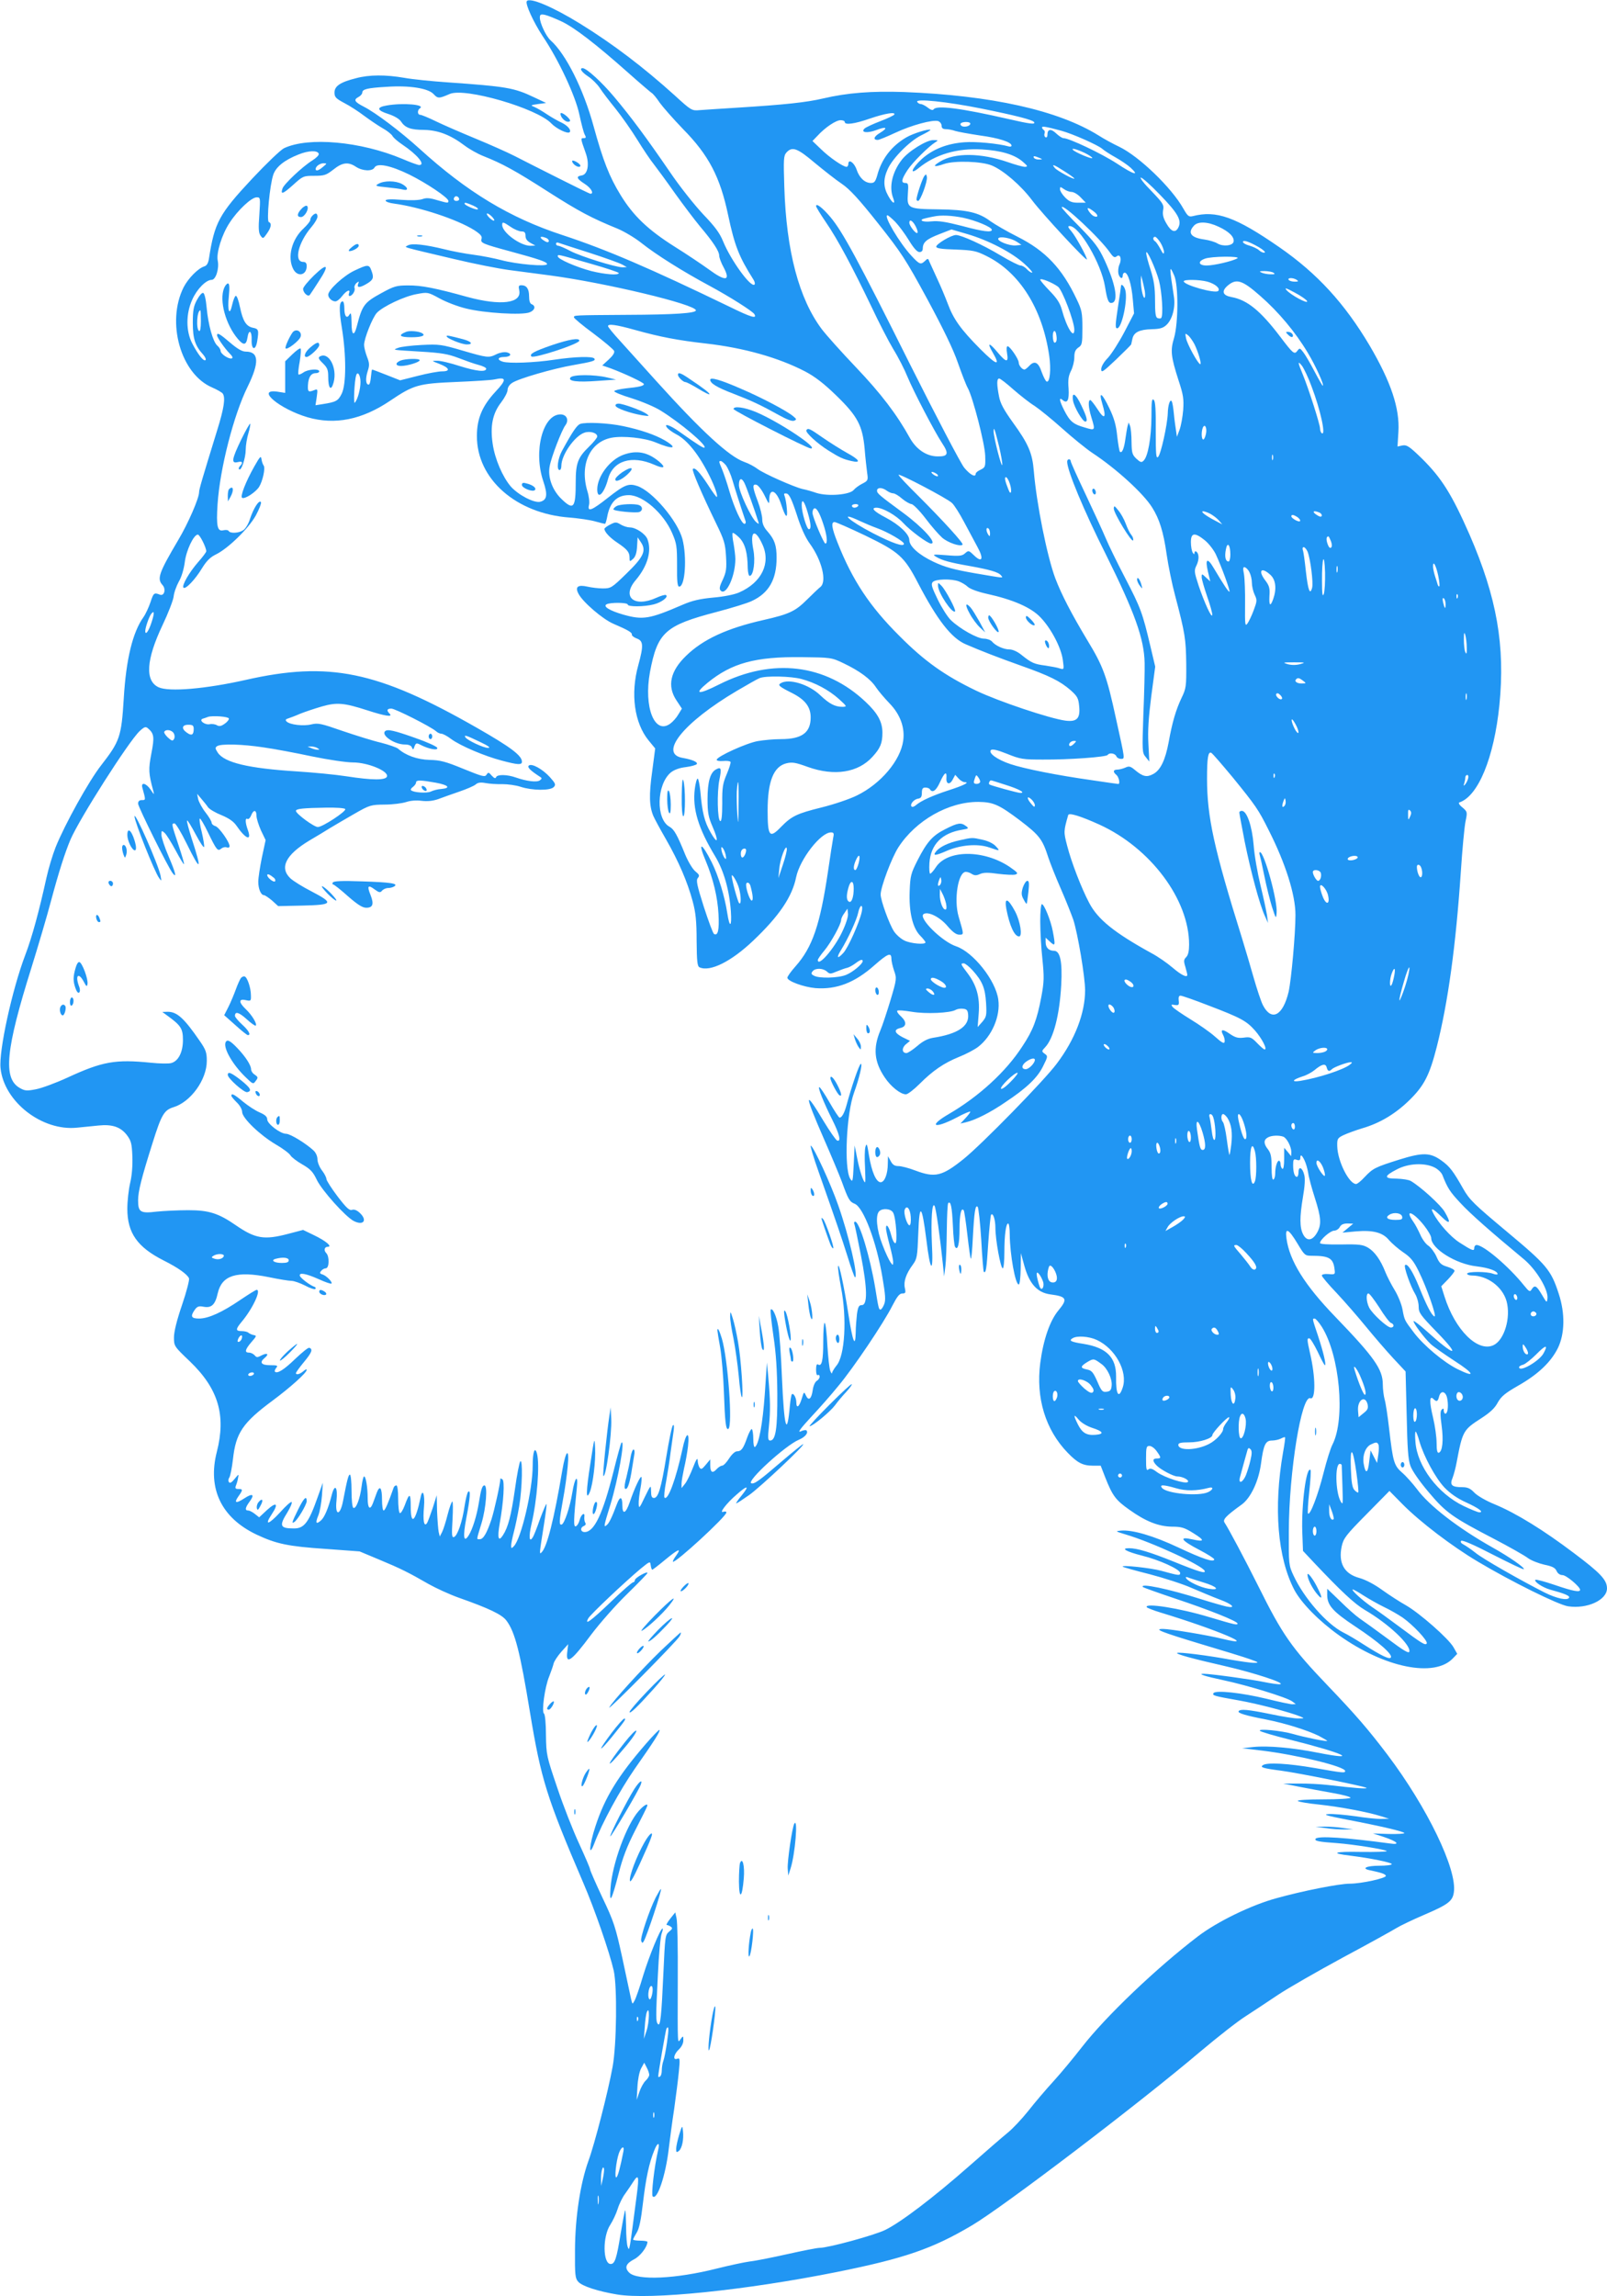 <?xml version="1.0" standalone="no"?>
<!DOCTYPE svg PUBLIC "-//W3C//DTD SVG 20010904//EN"
 "http://www.w3.org/TR/2001/REC-SVG-20010904/DTD/svg10.dtd">
<svg version="1.0" xmlns="http://www.w3.org/2000/svg"
 width="896pt" height="1280pt" viewBox="0 0 896 1280"
 preserveAspectRatio="xMidYMid meet">
<g transform="translate(0,1280) scale(0.1,-0.1)"
fill="#2196f3" stroke="none">
<path d="M2937 12793 c-9 -15 37 -116 89 -195 89 -132 182 -332 204 -435 11
-51 24 -102 30 -113 9 -16 8 -20 -6 -20 -17 0 -18 0 12 -84 22 -62 11 -119
-23 -124 -33 -5 -28 -18 17 -47 35 -22 54 -55 32 -55 -4 0 -84 39 -177 86 -94
47 -204 103 -245 124 -41 21 -140 65 -220 98 -80 33 -179 76 -220 96 -41 20
-80 36 -87 36 -16 0 -17 26 -2 36 34 21 -94 32 -185 16 -58 -10 -55 -27 8 -47
34 -11 61 -27 71 -41 23 -36 54 -48 130 -48 79 -2 147 -28 225 -87 25 -19 72
-46 105 -59 106 -42 176 -80 360 -198 174 -111 242 -147 389 -207 38 -16 98
-52 133 -80 79 -63 228 -157 377 -237 115 -62 241 -142 252 -159 17 -28 -18
-18 -134 39 -449 217 -688 320 -937 402 -293 96 -531 240 -796 481 -107 97
-245 201 -310 234 -54 28 -59 39 -29 55 11 6 20 17 20 24 0 19 30 26 135 32
127 9 232 -8 262 -40 24 -26 30 -26 90 0 84 38 488 -80 567 -164 27 -29 91
-60 102 -49 11 11 -11 37 -44 53 -20 9 -57 30 -81 46 -25 17 -56 35 -70 41
-25 10 -24 11 19 17 l45 6 -68 32 c-111 53 -155 60 -482 83 -88 6 -196 17
-240 25 -104 18 -196 18 -270 -2 -88 -22 -120 -44 -120 -80 0 -25 7 -33 56
-59 31 -16 80 -48 110 -71 30 -22 75 -53 101 -68 26 -14 52 -35 57 -45 5 -9
29 -30 53 -46 85 -57 133 -115 95 -115 -7 0 -49 15 -93 34 -233 98 -524 124
-660 60 -19 -9 -98 -85 -177 -169 -185 -198 -211 -245 -242 -447 -4 -25 -12
-39 -26 -43 -35 -11 -89 -66 -115 -116 -98 -195 -17 -484 159 -559 28 -12 55
-28 59 -34 16 -23 7 -82 -31 -204 -85 -276 -101 -330 -101 -346 0 -33 -61
-174 -116 -266 -108 -183 -120 -216 -88 -251 21 -23 10 -63 -14 -54 -33 13
-36 10 -53 -42 -10 -29 -27 -66 -39 -83 -60 -84 -97 -234 -110 -454 -13 -213
-22 -238 -126 -372 -69 -88 -203 -330 -254 -457 -17 -43 -40 -120 -51 -170
-40 -182 -80 -331 -118 -430 -74 -195 -148 -535 -138 -631 19 -187 231 -352
426 -332 34 3 88 9 120 12 77 8 124 -8 159 -54 23 -31 27 -46 30 -116 2 -50
-2 -107 -12 -149 -9 -38 -16 -103 -16 -145 0 -135 56 -214 202 -288 82 -41
133 -78 142 -100 3 -8 -14 -75 -39 -148 -29 -85 -45 -149 -45 -181 0 -49 1
-50 89 -134 159 -153 202 -300 150 -504 -53 -206 26 -369 223 -462 109 -51
174 -65 383 -79 l190 -14 110 -46 c120 -50 162 -71 275 -136 41 -23 115 -57
165 -75 173 -61 244 -95 269 -129 48 -64 76 -176 131 -511 62 -375 93 -474
297 -950 64 -148 147 -389 170 -490 20 -90 16 -414 -6 -534 -25 -139 -101
-434 -135 -526 -45 -125 -74 -312 -75 -496 -1 -141 1 -159 18 -178 22 -25 109
-53 216 -71 185 -31 714 23 1225 125 378 76 535 130 754 260 176 104 938 684
1276 971 94 79 207 168 252 196 45 29 126 83 180 119 54 36 216 129 360 207
144 77 279 152 300 165 21 13 90 46 153 73 133 57 159 76 166 125 20 126 -148
474 -371 769 -104 137 -173 218 -333 385 -201 210 -252 283 -387 555 -76 152
-165 319 -187 352 -12 17 6 37 95 101 51 37 95 131 108 229 14 105 25 128 61
128 16 0 38 5 50 11 11 6 21 9 23 7 2 -2 -3 -39 -11 -83 -54 -310 -31 -588 63
-768 39 -73 137 -173 248 -252 255 -182 533 -238 636 -129 l24 25 -21 37 c-28
49 -188 189 -264 233 -34 19 -93 57 -132 85 -44 32 -93 58 -129 68 -85 23
-118 84 -98 177 10 44 23 62 138 178 l128 130 74 -75 c96 -97 274 -233 419
-319 186 -111 449 -241 503 -249 107 -16 217 35 217 100 0 47 -37 86 -185 197
-168 127 -320 221 -440 271 -50 20 -99 49 -115 66 -22 23 -37 30 -67 30 -59 0
-71 12 -54 52 7 18 17 56 22 83 34 180 37 184 139 250 48 31 75 56 91 87 20
35 41 52 114 94 111 63 182 131 221 209 39 80 41 194 5 303 -43 133 -67 161
-290 347 -183 153 -208 177 -243 239 -55 97 -75 124 -120 156 -63 46 -105 47
-236 6 -137 -43 -147 -49 -193 -97 -20 -22 -41 -39 -48 -39 -39 0 -103 127
-105 210 -1 41 1 46 34 62 19 9 67 27 107 39 99 29 186 82 264 159 80 79 110
138 150 295 63 249 106 562 134 975 8 124 20 250 26 280 11 53 11 55 -17 79
-18 14 -24 26 -17 28 105 35 193 249 223 542 33 331 -14 600 -166 950 -99 225
-155 315 -266 425 -70 68 -84 77 -108 73 l-28 -6 5 82 c8 130 -41 277 -160
480 -140 236 -293 403 -504 549 -244 169 -351 207 -483 173 -22 -5 -28 0 -52
42 -65 116 -246 291 -358 345 -36 17 -87 45 -115 63 -225 140 -597 223 -1085
242 -180 6 -314 -4 -451 -36 -93 -22 -218 -35 -474 -51 -93 -6 -190 -12 -214
-14 -44 -4 -47 -2 -140 83 -174 157 -344 286 -525 398 -152 94 -284 150 -299
126z m197 -114 c72 -35 189 -125 368 -284 64 -57 123 -107 130 -112 8 -4 29
-29 46 -55 18 -25 76 -91 129 -146 145 -147 208 -268 253 -482 36 -169 60
-231 140 -357 8 -12 11 -25 7 -29 -20 -20 -133 137 -175 240 -19 47 -45 82
-111 151 -47 50 -131 155 -185 235 -133 194 -216 306 -310 418 -71 85 -156
162 -177 162 -21 0 -6 -22 30 -46 22 -14 51 -43 65 -64 14 -22 54 -74 89 -117
35 -44 89 -121 121 -173 32 -52 73 -113 91 -135 17 -22 71 -95 118 -162 48
-67 111 -150 140 -185 72 -85 107 -138 107 -163 0 -11 11 -41 25 -66 40 -76
11 -80 -84 -10 -36 26 -122 84 -191 127 -147 93 -229 171 -300 287 -62 101
-97 189 -150 382 -57 209 -155 404 -240 480 -25 22 -60 96 -60 127 0 17 5 20
29 15 17 -4 59 -21 95 -38z m2337 -484 c193 -39 287 -63 295 -76 8 -14 -24
-10 -141 17 -266 61 -405 79 -420 54 -4 -6 -16 -3 -32 10 -14 11 -32 20 -39
20 -7 0 -16 5 -20 12 -12 20 168 1 357 -37z m-485 -34 c-4 -5 -39 -22 -79 -37
-39 -15 -78 -33 -86 -40 -25 -23 15 -28 65 -9 57 22 68 13 20 -16 -34 -20 -40
-39 -12 -39 7 0 51 18 98 40 92 43 208 74 239 65 10 -4 19 -15 19 -26 0 -13 7
-19 24 -19 12 0 36 -4 52 -10 16 -5 78 -16 137 -25 105 -14 177 -37 177 -57 0
-5 -8 -7 -17 -4 -57 16 -184 28 -246 23 -96 -7 -175 -38 -237 -93 -57 -52 -72
-95 -17 -50 93 75 213 111 352 103 105 -6 181 -28 227 -68 29 -25 30 -28 12
-29 -11 0 -54 12 -94 26 -151 52 -296 54 -379 3 -45 -27 -35 -33 23 -13 58 20
211 15 267 -9 64 -27 161 -110 224 -194 57 -76 305 -343 305 -329 0 15 -61
126 -85 155 -21 24 -23 31 -11 31 54 0 176 -209 197 -337 13 -82 21 -98 43
-90 32 13 14 108 -45 236 -33 71 -54 99 -139 186 -55 55 -100 104 -100 109 0
28 213 -171 269 -252 18 -26 26 -30 37 -21 20 16 30 -15 15 -47 -6 -14 -8 -36
-5 -50 7 -26 24 -33 24 -9 0 8 5 15 11 15 18 0 38 -65 45 -148 l7 -79 -54
-104 c-30 -57 -71 -121 -91 -143 -23 -23 -38 -49 -38 -64 0 -22 9 -16 83 54
45 43 83 81 84 84 1 3 4 17 7 32 8 36 39 51 108 53 45 1 63 6 82 24 33 31 51
100 41 159 -26 168 -26 180 2 116 24 -55 23 -265 -1 -348 -21 -69 -18 -102 25
-236 27 -81 30 -105 26 -165 -3 -38 -12 -88 -20 -110 l-15 -40 -5 35 c-3 19
-9 61 -12 94 -3 32 -8 63 -12 69 -9 15 -21 -21 -22 -68 -2 -60 -38 -227 -54
-242 -11 -11 -13 12 -13 146 1 115 -2 163 -11 172 -11 10 -13 -9 -13 -96 -1
-115 -19 -218 -43 -242 -12 -13 -18 -11 -41 10 -23 22 -26 32 -27 93 0 38 -4
78 -8 89 l-8 20 -6 -20 c-3 -11 -8 -43 -12 -70 -7 -54 -19 -84 -31 -73 -3 4
-10 43 -15 88 -6 60 -17 99 -44 155 -41 86 -61 98 -39 24 24 -79 13 -92 -26
-31 -18 28 -37 52 -41 52 -13 0 -11 -41 6 -96 23 -75 22 -75 -37 -57 -64 18
-83 34 -114 95 -28 55 -31 77 -9 58 26 -22 37 -1 33 64 -4 47 -1 70 13 98 11
21 19 55 19 76 0 30 6 43 23 55 20 13 22 22 22 108 0 85 -3 101 -32 161 -81
172 -174 270 -329 348 -60 30 -128 70 -152 87 -65 49 -129 64 -290 66 -170 2
-176 5 -170 89 4 51 2 58 -14 58 -26 0 -22 20 12 72 29 44 117 131 155 155 18
11 17 12 -11 12 -38 1 -141 -63 -177 -111 -53 -69 -71 -151 -47 -212 15 -40
-4 -31 -28 13 -27 48 -28 93 -2 149 27 60 120 154 185 187 31 15 54 29 53 31
-8 8 -98 -20 -135 -42 -82 -48 -138 -120 -162 -212 -10 -34 -16 -42 -35 -42
-34 0 -65 29 -80 75 -14 40 -46 61 -46 31 0 -9 -5 -16 -10 -16 -19 0 -95 52
-142 98 l-48 46 28 29 c43 47 103 87 129 87 12 0 23 -4 23 -10 0 -18 54 -11
140 19 85 29 146 39 136 22z m424 -50 c0 -13 -27 -21 -45 -15 -8 4 -12 10 -9
15 7 12 54 12 54 0z m508 -40 c63 -17 204 -80 227 -100 11 -10 45 -32 76 -49
30 -17 68 -43 83 -57 53 -49 16 -38 -76 23 -84 55 -267 142 -299 142 -7 0 -25
12 -40 26 -29 28 -49 25 -49 -7 0 -12 -4 -17 -11 -14 -6 4 -8 13 -5 21 3 7 1
16 -4 19 -6 4 -10 10 -10 15 0 8 27 3 108 -19z m-1375 -179 c51 -42 118 -95
151 -117 44 -30 94 -84 201 -219 131 -165 154 -200 275 -423 89 -165 145 -280
171 -356 22 -62 46 -125 55 -140 28 -51 95 -309 97 -377 2 -61 1 -65 -25 -78
-16 -7 -28 -17 -28 -23 0 -22 -31 -6 -64 34 -19 23 -156 285 -305 582 -289
579 -373 734 -441 815 -43 51 -80 80 -80 61 0 -5 25 -46 55 -90 65 -94 150
-254 254 -471 40 -85 95 -192 122 -237 28 -45 63 -114 79 -154 35 -84 150
-304 192 -368 40 -60 35 -76 -24 -75 -61 0 -118 38 -154 101 -74 134 -163 250
-300 394 -81 85 -167 181 -192 214 -127 169 -198 435 -209 793 -5 156 -4 174
12 192 32 35 60 25 158 -58z m1502 57 c25 -12 45 -25 45 -30 0 -8 -94 31 -107
45 -13 13 19 5 62 -15z m-4268 -6 c3 -7 -13 -23 -35 -37 -55 -34 -160 -133
-167 -157 -12 -36 2 -31 59 20 55 50 58 51 119 51 56 0 66 4 106 35 50 40 83
44 126 15 37 -24 91 -26 103 -4 15 27 89 12 194 -39 95 -47 218 -129 218 -147
0 -13 -2 -13 -65 5 -39 12 -59 13 -80 5 -17 -6 -62 -8 -116 -4 -61 5 -89 3
-89 -4 0 -6 21 -14 48 -17 146 -20 350 -88 445 -147 37 -24 46 -35 42 -49 -8
-23 4 -28 159 -70 162 -44 206 -59 206 -71 0 -16 -170 -1 -255 22 -38 10 -108
24 -155 30 -47 6 -121 20 -164 31 -107 26 -179 34 -202 21 -21 -12 -46 -4 258
-76 109 -26 246 -53 305 -61 60 -8 162 -21 228 -30 309 -41 815 -162 815 -195
0 -16 -121 -24 -385 -25 -301 -2 -295 -2 -295 -14 0 -5 49 -46 109 -90 60 -45
112 -89 115 -97 4 -10 -7 -27 -30 -48 l-36 -33 49 -17 c82 -31 183 -79 183
-87 0 -10 -24 -16 -102 -24 -32 -4 -60 -10 -63 -15 -3 -5 41 -23 97 -40 57
-18 129 -48 162 -69 110 -68 258 -193 244 -206 -4 -5 -38 16 -142 90 -52 37
-89 48 -65 19 7 -8 29 -24 48 -34 62 -31 129 -115 188 -235 29 -58 48 -115 39
-115 -3 0 -25 30 -49 68 -46 70 -73 99 -84 88 -7 -7 49 -137 130 -304 45 -92
51 -113 55 -184 4 -68 1 -87 -18 -129 -19 -39 -21 -52 -11 -62 30 -29 81 82
81 177 0 18 -5 57 -10 86 -6 29 -8 56 -5 59 3 3 20 -9 37 -26 32 -33 46 -83
47 -170 1 -24 5 -43 11 -43 21 0 33 83 20 147 -20 105 9 121 51 28 48 -104 -4
-212 -129 -267 -26 -12 -86 -24 -145 -29 -75 -7 -118 -17 -171 -40 -185 -80
-221 -86 -331 -55 -76 22 -113 45 -94 57 19 12 119 11 119 -1 0 -13 90 -13
145 1 44 11 84 42 68 52 -5 3 -29 -4 -53 -15 -125 -57 -196 5 -115 99 65 77
90 162 65 227 -11 30 -65 66 -98 66 -13 0 -36 7 -51 16 -25 15 -30 15 -59 0
-18 -9 -32 -20 -32 -24 0 -17 31 -50 72 -77 55 -37 68 -53 68 -83 0 -24 1 -24
20 -7 13 12 20 33 22 69 l3 51 18 -27 c32 -47 16 -82 -80 -175 -82 -80 -87
-83 -132 -83 -25 0 -64 5 -86 10 -53 12 -70 -1 -50 -39 23 -46 136 -143 195
-168 84 -36 105 -49 103 -61 -1 -5 11 -15 27 -21 37 -13 39 -39 9 -148 -45
-161 -22 -323 57 -420 l37 -45 -17 -130 c-18 -128 -16 -193 7 -247 6 -14 37
-72 70 -129 71 -124 120 -238 149 -346 17 -63 22 -111 22 -221 1 -114 4 -141
16 -147 59 -27 177 32 300 149 144 137 217 244 239 354 21 100 137 249 194
249 15 0 18 -5 13 -27 -3 -16 -17 -103 -30 -194 -44 -295 -86 -419 -181 -526
-25 -28 -45 -56 -45 -63 0 -19 90 -52 156 -58 118 -9 220 30 330 128 74 65 94
73 94 36 0 -13 7 -43 15 -67 15 -42 15 -47 -20 -164 -20 -66 -45 -142 -57
-170 -41 -98 -34 -174 25 -261 34 -51 88 -94 118 -94 10 0 44 26 76 58 74 74
135 116 221 151 38 15 85 40 105 55 77 59 126 172 113 264 -14 107 -140 265
-235 297 -79 26 -214 160 -181 180 25 16 90 -17 131 -65 30 -35 50 -50 67 -50
27 0 27 -2 -3 100 -28 95 -3 250 40 250 9 0 24 -5 34 -12 15 -9 25 -9 45 0 20
9 46 9 102 1 41 -5 84 -7 95 -4 18 6 14 11 -32 43 -145 97 -347 96 -411 -2
-13 -20 -27 -36 -32 -36 -4 0 -6 27 -4 59 7 104 70 168 183 186 37 6 38 8 20
21 -27 20 -44 18 -113 -17 -72 -36 -103 -70 -157 -176 -36 -71 -40 -86 -43
-169 -5 -116 16 -206 58 -249 17 -17 30 -34 30 -38 0 -14 -82 -7 -117 10 -19
9 -46 32 -59 52 -26 40 -74 172 -74 205 0 41 62 206 99 263 97 150 280 254
446 253 83 -1 115 -15 233 -104 107 -82 124 -103 157 -206 10 -30 41 -109 70
-175 29 -66 59 -143 69 -171 25 -77 66 -320 66 -394 0 -127 -56 -274 -158
-409 -68 -92 -420 -452 -520 -532 -120 -96 -158 -105 -268 -64 -36 14 -79 25
-95 25 -21 0 -32 7 -43 28 l-15 27 -1 -41 c0 -58 -18 -104 -40 -104 -25 0 -50
58 -65 149 -10 65 -13 72 -20 47 -4 -15 -5 -66 -2 -112 2 -46 3 -84 0 -84 -9
0 -31 67 -44 135 l-14 70 -5 -105 c-5 -98 -6 -103 -20 -80 -35 60 -21 363 22
480 28 77 48 160 38 160 -9 0 -53 -130 -80 -230 -12 -44 -26 -70 -39 -70 -4 0
-29 38 -56 85 -27 47 -52 85 -57 85 -10 0 24 -85 73 -183 39 -78 50 -122 27
-115 -7 2 -41 51 -75 107 -111 186 -110 156 1 -98 40 -91 85 -199 100 -239 35
-97 43 -111 71 -122 49 -19 122 -212 155 -410 17 -100 19 -129 9 -152 -6 -15
-15 -28 -20 -28 -9 0 -11 8 -29 120 -29 174 -88 370 -112 370 -6 0 -8 -7 -4
-15 3 -8 19 -85 36 -172 36 -184 38 -278 5 -278 -16 0 -21 -9 -27 -50 -3 -27
-7 -75 -7 -104 -2 -88 -17 -49 -40 99 -25 162 -53 290 -58 273 -3 -7 5 -60 16
-119 34 -173 22 -381 -25 -436 -13 -16 -24 -35 -25 -41 0 -7 -5 -1 -10 12 -5
13 -12 77 -16 143 -3 65 -10 121 -15 124 -4 3 -8 -43 -8 -103 0 -108 -8 -142
-29 -129 -7 5 -11 -5 -11 -29 0 -22 4 -34 10 -30 6 3 10 -1 10 -9 0 -8 -8 -19
-17 -24 -9 -6 -19 -28 -22 -53 -7 -48 -23 -60 -38 -27 -10 22 -11 21 -23 -19
-14 -46 -30 -57 -30 -20 0 25 -16 54 -25 45 -3 -3 -8 -32 -11 -64 -16 -181
-32 -123 -44 153 -5 125 -14 256 -21 290 -10 58 -31 104 -42 93 -3 -3 4 -68
15 -145 15 -98 21 -195 22 -325 1 -192 -9 -260 -40 -260 -12 0 -14 13 -7 78 9
87 8 148 -3 272 l-8 85 -12 -178 c-12 -166 -33 -279 -55 -293 -5 -3 -9 17 -9
45 0 27 -4 52 -8 55 -4 2 -16 -19 -26 -47 -22 -63 -33 -77 -57 -77 -11 0 -29
-17 -44 -40 -14 -22 -31 -40 -39 -40 -7 0 -21 -9 -31 -20 -23 -25 -35 -17 -35
23 l0 32 -25 -30 c-21 -25 -26 -28 -35 -15 -5 8 -10 26 -10 40 -1 17 -9 4 -26
-40 -14 -36 -33 -76 -44 -90 l-20 -25 0 25 c0 14 7 52 14 85 8 33 18 88 22
123 10 90 -11 80 -31 -16 -36 -166 -81 -289 -100 -270 -4 3 0 44 9 90 8 45 20
119 25 163 6 44 14 98 17 120 3 25 2 36 -4 30 -6 -5 -22 -84 -37 -175 -29
-178 -45 -230 -69 -230 -12 0 -16 10 -16 38 -1 37 -1 36 -35 -33 -29 -62 -33
-66 -34 -39 -1 17 4 56 10 88 6 32 8 60 5 63 -6 6 -39 -64 -65 -141 -22 -64
-41 -71 -41 -17 0 49 -13 53 -30 8 -27 -73 -44 -108 -57 -118 -19 -16 -17 -7
21 116 42 137 83 365 61 343 -3 -2 -23 -74 -44 -159 -60 -239 -108 -339 -161
-339 -24 0 -27 25 -4 34 9 4 12 11 7 18 -4 7 -6 21 -5 31 5 31 -17 18 -26 -15
-4 -17 -14 -34 -22 -36 -13 -5 -12 36 6 213 9 82 -11 62 -25 -25 -13 -81 -44
-173 -59 -178 -16 -5 -15 17 7 139 11 57 22 139 26 182 11 112 -10 98 -30 -20
-46 -272 -85 -428 -116 -457 -13 -12 -12 -8 15 163 9 57 15 105 13 107 -2 3
-18 -35 -36 -83 -17 -49 -35 -95 -41 -103 -19 -31 -23 3 -7 73 32 135 47 333
31 394 -12 44 -24 10 -24 -67 0 -135 -64 -408 -105 -449 -13 -14 -15 -13 -15
4 0 11 7 45 15 75 8 30 22 96 30 145 17 101 20 265 6 249 -5 -5 -19 -75 -30
-156 -21 -146 -38 -212 -67 -256 -25 -39 -32 -16 -18 65 22 121 29 239 15 247
-6 4 -11 6 -11 4 0 -26 -34 -179 -50 -228 -26 -77 -45 -110 -65 -110 -19 0
-20 -9 10 90 25 83 35 210 16 210 -12 0 -19 -21 -31 -96 -12 -74 -35 -148 -57
-183 -28 -44 -33 -8 -13 97 22 114 25 161 10 146 -5 -5 -14 -42 -20 -81 -12
-84 -39 -164 -59 -171 -12 -4 -13 12 -8 97 3 55 3 101 -1 101 -4 0 -16 -33
-26 -72 -10 -40 -24 -84 -31 -98 l-13 -25 -6 25 c-3 14 -7 66 -9 115 l-2 90
-22 -70 c-13 -38 -27 -77 -32 -85 -17 -25 -24 15 -17 90 6 69 -8 108 -19 53
-28 -135 -55 -161 -55 -52 0 79 -7 80 -34 6 -10 -26 -22 -45 -27 -41 -5 3 -9
39 -9 80 0 44 -4 74 -10 74 -6 0 -13 -6 -15 -12 -30 -86 -48 -128 -56 -128 -5
0 -9 27 -9 59 0 68 -12 85 -29 41 -6 -17 -16 -43 -22 -60 -16 -41 -29 -28 -29
28 0 60 -10 122 -20 122 -4 0 -10 -25 -14 -56 -8 -66 -31 -128 -46 -119 -6 3
-10 46 -10 96 0 49 -4 89 -9 89 -8 0 -15 -25 -38 -145 -16 -86 -46 -87 -37 -1
8 77 -9 99 -26 34 -19 -74 -40 -125 -60 -143 -28 -25 -33 -15 -15 28 8 20 17
69 20 109 l5 73 -29 -81 c-50 -142 -75 -174 -132 -174 -78 0 -84 14 -37 89 17
28 28 54 24 58 -4 4 -33 -22 -65 -58 -64 -69 -89 -75 -46 -10 40 60 27 72 -26
24 l-44 -41 -24 19 c-13 10 -29 19 -37 19 -20 0 -17 16 8 50 30 41 16 48 -31
17 -46 -30 -58 -25 -31 13 25 35 25 40 -1 40 -16 0 -19 4 -14 18 4 9 10 28 12
42 5 25 5 25 -19 -4 -17 -21 -27 -26 -32 -17 -4 6 -3 17 2 24 6 7 15 53 21
104 16 145 54 202 220 325 101 75 191 156 191 172 0 5 -8 2 -18 -7 -19 -17
-42 -23 -42 -11 0 4 20 32 45 62 44 53 51 72 29 79 -6 2 -40 -26 -77 -61 -63
-61 -101 -85 -114 -72 -3 3 0 12 7 21 11 13 7 15 -34 15 -49 0 -61 15 -31 40
26 21 17 31 -14 16 -26 -14 -30 -14 -41 -1 -7 8 -21 15 -31 15 -27 0 -23 17
13 59 29 33 30 36 12 39 -10 2 -23 8 -29 13 -5 5 -22 9 -37 9 -35 0 -35 10 -3
49 63 74 113 181 86 181 -5 0 -45 -25 -91 -56 -101 -69 -178 -104 -230 -104
-44 0 -50 12 -24 49 13 18 22 22 48 17 45 -9 66 11 80 75 23 100 104 126 284
90 57 -12 114 -21 128 -21 13 0 47 -12 75 -26 27 -15 53 -23 57 -19 4 4 2 10
-5 12 -24 8 -77 48 -81 61 -6 20 32 14 104 -18 37 -17 69 -28 72 -25 8 7 -28
44 -50 51 -15 4 -17 9 -7 20 6 8 18 14 25 14 20 0 22 65 3 85 -15 15 -10 35 8
35 29 0 -10 33 -77 65 l-60 29 -84 -22 c-133 -35 -182 -27 -291 48 -97 67
-150 84 -265 84 -58 0 -138 -4 -177 -8 -90 -11 -103 -3 -103 63 0 50 19 125
81 321 49 156 64 182 116 198 96 29 186 153 186 258 0 47 -5 62 -39 111 -88
128 -127 163 -179 163 l-30 -1 30 -22 c73 -53 85 -71 85 -134 0 -69 -26 -119
-66 -129 -14 -4 -65 -3 -113 2 -198 20 -270 7 -465 -83 -65 -30 -144 -59 -176
-65 -51 -10 -62 -9 -91 8 -93 54 -77 214 66 669 36 116 86 284 110 375 43 161
78 269 108 340 51 118 324 546 385 604 27 25 34 27 47 16 34 -29 37 -48 19
-140 -17 -89 -16 -111 11 -210 6 -22 4 -21 -15 8 -26 38 -56 44 -46 10 19 -69
19 -68 -3 -68 -14 0 -21 -6 -21 -20 0 -18 168 -357 193 -388 24 -30 16 3 -22
92 -23 53 -41 108 -41 122 0 25 1 26 18 11 10 -9 37 -53 61 -97 24 -45 45 -80
47 -77 2 2 -12 50 -31 107 -39 117 -40 120 -22 120 7 0 37 -50 67 -111 80
-163 88 -155 28 29 -16 51 -28 96 -25 98 3 3 24 -32 48 -77 24 -45 45 -77 47
-70 2 6 -4 43 -13 82 -10 38 -15 73 -11 76 3 3 24 -32 46 -78 48 -99 54 -106
74 -89 9 7 23 10 31 6 8 -3 15 0 15 7 0 23 -58 105 -79 112 -12 3 -21 12 -21
19 0 7 -15 33 -34 57 -19 24 -37 58 -41 74 l-6 30 23 -27 c13 -15 30 -36 38
-48 8 -11 42 -31 75 -44 41 -17 67 -35 83 -58 52 -76 87 -89 64 -25 -15 41
-16 70 -2 62 6 -3 14 5 20 19 13 34 30 33 30 -1 0 -16 12 -52 25 -82 l26 -54
-21 -98 c-11 -54 -20 -114 -20 -134 0 -40 15 -75 32 -75 5 0 26 -14 45 -30
l34 -31 137 3 c170 4 175 13 49 79 -49 25 -102 58 -118 73 -62 59 -26 131 105
210 39 23 91 54 116 70 25 15 86 51 135 79 87 50 93 51 170 52 44 0 97 7 119
14 24 8 56 11 86 7 33 -4 62 -1 92 9 24 9 77 28 118 42 41 14 83 32 92 40 12
11 28 13 55 8 21 -4 63 -7 93 -6 30 0 77 -6 103 -15 64 -21 163 -22 184 -2 13
14 11 20 -21 56 -42 46 -103 79 -118 64 -9 -9 9 -27 58 -59 17 -10 17 -13 4
-23 -17 -12 -74 -5 -134 16 -48 17 -103 18 -110 2 -3 -9 -10 -7 -24 8 -17 20
-20 20 -29 6 -9 -15 -23 -11 -129 32 -99 41 -131 49 -189 50 -69 2 -133 25
-176 63 -9 7 -52 22 -95 33 -44 10 -139 40 -213 65 -121 42 -137 46 -175 37
-44 -11 -120 -2 -138 16 -8 8 -6 13 8 17 10 3 42 15 69 27 28 11 82 29 120 40
84 24 124 20 254 -22 99 -32 144 -39 123 -18 -18 18 -15 28 10 28 21 0 219
-100 249 -126 8 -8 22 -14 30 -14 8 0 33 -13 55 -30 52 -38 186 -95 282 -120
90 -24 112 -25 112 -6 0 34 -62 81 -253 190 -553 316 -822 371 -1287 266 -222
-50 -428 -68 -486 -41 -77 36 -69 154 22 346 31 65 59 137 62 159 2 23 16 60
29 84 15 25 28 69 33 107 8 67 50 155 73 155 11 0 47 -72 47 -93 0 -5 -20 -32
-45 -60 -50 -57 -93 -132 -82 -143 11 -11 65 45 103 108 26 42 46 62 79 78 67
33 180 143 221 216 19 35 32 69 29 75 -10 15 -41 -33 -61 -93 -8 -27 -25 -55
-37 -63 -24 -17 -73 -20 -82 -5 -3 6 -17 7 -30 4 -33 -8 -40 22 -32 145 13
199 90 499 168 656 66 135 63 195 -11 195 -20 0 -46 15 -87 50 -57 49 -73 58
-73 41 0 -12 44 -75 71 -102 15 -15 19 -24 11 -27 -17 -5 -62 25 -62 42 0 7
-8 21 -19 30 -24 22 -50 115 -59 212 -4 46 -12 79 -19 81 -7 3 -22 -15 -35
-39 -19 -35 -23 -59 -23 -128 0 -89 13 -128 58 -177 11 -13 17 -26 13 -30 -10
-10 -41 29 -74 92 -36 69 -36 166 0 245 26 59 77 110 108 110 23 0 43 62 34
107 -9 43 23 146 66 211 45 70 122 142 151 142 21 0 21 -2 15 -97 -6 -76 -4
-102 7 -117 13 -18 15 -17 35 12 24 33 28 58 11 64 -14 5 5 208 25 265 15 43
62 81 141 112 54 22 106 24 112 4z m4018 -23 c19 -8 19 -9 -2 -9 -12 -1 -25 4
-28 9 -7 12 2 12 30 0z m-3994 -50 c-24 -21 -41 -26 -41 -12 0 15 24 32 45 32
19 -1 19 -1 -4 -20z m4134 -25 c30 -19 55 -37 55 -40 0 -9 -96 43 -109 59 -21
25 -5 19 54 -19z m531 -129 c101 -104 123 -143 105 -182 -16 -35 -41 -27 -68
21 -17 29 -22 49 -18 73 6 30 0 39 -66 108 -40 40 -66 74 -58 74 8 0 55 -42
105 -94z m-491 14 c12 0 34 -13 50 -30 l29 -30 -43 0 c-34 0 -49 6 -72 29 -16
16 -29 37 -29 46 0 15 2 15 22 1 12 -9 32 -16 43 -16z m-3415 -41 c0 -5 -7 -9
-15 -9 -15 0 -20 12 -9 23 8 8 24 -1 24 -14z m78 -35 c20 -9 32 -18 25 -21
-11 -4 -73 23 -73 32 0 8 9 6 48 -11z m3462 -34 c25 -19 24 -35 -1 -25 -16 6
-43 45 -32 45 5 0 19 -9 33 -20z m-3355 -30 c10 -11 14 -20 8 -20 -5 0 -18 9
-28 20 -10 11 -14 20 -8 20 5 0 18 -9 28 -20z m2247 -27 c20 -21 54 -67 76
-103 26 -43 46 -65 58 -65 13 0 19 7 19 21 1 34 21 51 93 79 l67 26 89 -26
c116 -34 248 -102 317 -165 30 -27 49 -49 43 -50 -6 0 -19 9 -29 20 -10 11
-26 20 -35 20 -9 0 -59 25 -111 56 -98 59 -219 114 -249 114 -26 0 -110 -50
-110 -65 0 -9 28 -14 108 -16 97 -4 114 -7 172 -36 185 -91 312 -294 350 -556
11 -75 4 -150 -14 -144 -6 2 -18 26 -28 53 -18 55 -40 66 -69 35 -11 -12 -23
-21 -27 -21 -13 0 -32 23 -32 39 0 19 -49 91 -62 91 -6 0 -7 -17 -3 -40 9 -53
-5 -51 -52 5 -48 58 -62 58 -28 0 46 -79 22 -72 -70 20 -108 109 -149 166
-181 253 -14 37 -40 99 -58 137 -18 39 -37 81 -43 94 -8 22 -10 22 -25 7 -24
-23 -31 -21 -77 29 -66 71 -157 225 -133 225 4 0 24 -17 44 -37z m379 23 c70
-15 159 -52 159 -67 0 -16 -49 -10 -168 22 -90 23 -129 29 -169 25 -53 -6 -76
9 -30 18 12 3 31 7 42 9 41 9 102 6 166 -7z m-266 -47 c9 -17 14 -34 10 -37
-8 -8 -44 38 -45 56 0 23 19 12 35 -19z m-2257 -4 c20 -14 47 -25 59 -25 18 0
23 -6 23 -25 0 -16 9 -29 28 -39 l27 -15 -28 -1 c-56 0 -157 74 -157 116 0 19
5 18 48 -11z m3947 1 c58 -27 88 -57 83 -83 -4 -23 -59 -29 -90 -10 -13 8 -45
18 -73 22 -75 10 -95 37 -58 77 22 25 77 23 138 -6z m-3751 -62 c17 -6 22 -24
8 -24 -5 0 -17 7 -28 15 -19 15 -8 20 20 9z m2626 -22 l25 -17 -30 -3 c-37 -4
-108 25 -99 39 8 14 72 2 104 -19z m800 -4 c11 -18 20 -42 20 -53 -1 -15 -6
-10 -20 17 -11 20 -24 40 -30 43 -13 8 -13 25 0 25 6 0 19 -15 30 -32z m549
-26 c24 -14 39 -28 32 -30 -7 -2 -20 3 -30 12 -10 10 -35 21 -55 27 -20 5 -36
15 -36 20 0 14 35 2 89 -29z m-3733 -31 c87 -28 170 -58 184 -66 l25 -14 -24
-1 c-38 0 -232 60 -291 91 -30 16 -61 29 -67 29 -7 0 -13 5 -13 11 0 6 6 9 13
6 8 -3 85 -28 173 -56z m3176 -155 c17 -66 25 -196 12 -209 -3 -3 -12 -3 -20
0 -11 4 -14 28 -14 99 0 72 -6 111 -25 171 -14 43 -25 85 -24 93 0 28 52 -85
71 -154z m-3165 93 c84 -24 153 -47 153 -51 0 -14 -76 -8 -153 11 -84 22 -187
67 -187 82 0 12 -8 14 187 -42z m3602 31 c-27 -16 -131 -40 -171 -40 -46 0
-52 23 -10 38 36 14 203 15 181 2z m201 -80 c11 -7 8 -10 -15 -9 -16 0 -39 4
-50 9 -16 7 -14 9 15 9 19 0 42 -4 50 -9z m-717 -102 c3 -21 2 -38 -2 -38 -9
0 -21 61 -20 100 l1 25 7 -25 c4 -14 10 -42 14 -62z m-484 24 c24 -18 90 -192
91 -239 0 -58 -43 11 -70 112 -10 36 -28 63 -67 103 -29 30 -53 58 -53 63 0
11 66 -15 99 -39z m1331 38 c12 -8 9 -10 -12 -10 -15 0 -30 5 -33 10 -8 13 25
13 45 0z m-498 -10 c43 -12 74 -38 60 -52 -16 -16 -192 33 -192 54 0 11 87 10
132 -2z m294 -79 c102 -89 196 -201 266 -318 43 -71 94 -183 83 -183 -2 0 -23
36 -46 80 -23 44 -51 92 -62 106 -19 25 -21 25 -33 9 -17 -23 -24 -17 -96 78
-110 145 -184 205 -271 221 -50 9 -58 32 -23 63 49 42 81 33 182 -56z m262
-30 c6 -18 -92 35 -115 62 -13 15 -2 12 46 -14 36 -19 67 -41 69 -48z m-6168
-112 c0 -37 -4 -58 -10 -54 -18 11 -12 115 7 115 2 0 3 -27 3 -61z m2420 -48
c140 -39 238 -58 398 -76 209 -24 402 -78 552 -156 53 -28 103 -66 171 -132
121 -117 148 -169 160 -300 4 -51 11 -111 14 -134 6 -40 4 -43 -27 -59 -18 -9
-40 -25 -48 -35 -22 -27 -142 -37 -207 -17 -26 9 -61 19 -78 22 -47 11 -217
86 -251 112 -17 13 -50 31 -74 39 -85 30 -239 172 -490 450 -74 82 -165 183
-202 224 -38 41 -68 78 -68 83 0 14 43 9 150 -21z m2350 -31 c4 -26 0 -40 -10
-40 -5 0 -10 17 -10 37 0 35 16 38 20 3z m770 -49 c21 -43 41 -111 32 -111
-12 1 -73 112 -79 144 -6 29 -5 30 11 17 10 -8 26 -31 36 -50z m653 -236 c49
-128 81 -275 57 -260 -5 3 -10 15 -10 26 0 24 -64 223 -96 301 -29 69 -30 81
-4 48 10 -14 35 -65 53 -115z m-1663 -16 c38 -33 91 -75 119 -92 27 -18 96
-74 153 -125 57 -51 133 -113 169 -137 132 -87 284 -225 333 -304 40 -63 63
-135 81 -263 9 -62 30 -165 47 -228 56 -212 60 -242 62 -380 1 -127 -1 -138
-26 -190 -31 -65 -52 -135 -72 -247 -19 -101 -46 -157 -87 -178 -35 -19 -57
-14 -100 22 -26 22 -34 24 -55 14 -14 -6 -34 -11 -44 -11 -24 0 -26 -13 -5
-30 13 -11 22 -50 10 -50 -2 0 -68 9 -147 21 -192 27 -378 64 -455 90 -72 24
-124 61 -108 78 7 7 35 1 90 -21 74 -30 89 -32 200 -32 145 -1 354 14 361 26
9 14 41 9 48 -7 3 -8 14 -15 25 -15 24 0 25 -10 -26 221 -52 240 -71 293 -161
441 -90 150 -144 255 -178 344 -46 123 -105 417 -120 599 -8 99 -30 151 -118
272 -50 70 -69 105 -76 144 -13 67 -13 99 1 99 6 0 41 -27 79 -61z m1074 -247
c-4 -18 -10 -32 -15 -32 -10 0 -12 41 -3 65 11 27 25 1 18 -33z m-1154 -69
c12 -50 20 -98 18 -105 -5 -13 -48 156 -48 187 0 32 7 12 30 -82z m1527 -75
c-3 -7 -5 -2 -5 12 0 14 2 19 5 13 2 -7 2 -19 0 -25z m-3049 -32 c10 -14 27
-51 36 -83 14 -48 43 -139 72 -225 4 -10 1 -18 -5 -18 -16 0 -56 86 -84 181
-13 46 -32 101 -41 123 -19 45 -19 46 -7 46 5 0 18 -11 29 -24z m1172 -46 c8
-5 12 -11 9 -14 -3 -3 -14 1 -25 9 -21 16 -8 20 16 5z m87 -163 c13 -11 43
-59 68 -106 25 -47 59 -110 75 -140 37 -67 26 -91 -20 -46 -28 27 -30 28 -49
11 -16 -15 -32 -17 -103 -11 -77 6 -81 5 -58 -9 33 -20 77 -32 186 -51 111
-20 161 -34 175 -52 14 -17 23 -17 -148 12 -114 20 -163 33 -227 63 -83 39
-136 87 -136 122 0 32 -56 85 -130 124 -69 36 -87 56 -52 56 35 -1 108 -42
148 -85 39 -43 137 -115 155 -115 36 0 -45 90 -155 171 -136 100 -146 109
-146 124 0 19 29 19 54 0 11 -8 27 -15 36 -15 9 0 31 -13 50 -30 19 -16 43
-29 52 -30 9 0 44 -35 77 -78 32 -43 75 -92 94 -109 32 -28 102 -52 114 -39 7
7 -108 133 -246 271 -61 60 -111 113 -111 118 0 11 269 -130 297 -156z m323
108 c14 -41 7 -72 -7 -35 -20 50 -24 70 -14 70 5 0 15 -16 21 -35z m-1480 4
c10 -18 60 -158 77 -214 6 -18 5 -18 -10 -6 -28 22 -97 170 -97 207 0 38 14
44 30 13z m112 -69 c26 -53 27 -54 27 -23 2 68 41 50 67 -30 24 -74 37 -83 31
-22 -2 28 -8 58 -12 69 -6 14 -4 17 11 15 14 -3 28 -31 56 -116 23 -74 49
-130 73 -163 67 -92 97 -212 59 -242 -9 -7 -42 -38 -73 -69 -66 -66 -99 -82
-244 -115 -204 -46 -338 -108 -432 -200 -88 -85 -106 -168 -54 -247 l31 -47
-19 -31 c-10 -18 -30 -41 -45 -52 -88 -66 -150 91 -114 287 42 222 85 260 372
335 83 22 172 49 196 61 95 44 138 120 138 241 0 69 -11 101 -50 146 -21 23
-30 44 -30 68 0 19 -11 64 -25 101 -30 79 -31 97 -8 92 10 -2 30 -28 45 -58z
m242 -99 c18 -62 20 -91 6 -91 -12 0 -40 94 -40 134 0 41 15 23 34 -43z m281
39 c-3 -5 -13 -10 -21 -10 -8 0 -14 5 -14 10 0 6 9 10 21 10 11 0 17 -4 14
-10z m-196 -97 c22 -64 27 -113 13 -113 -9 0 -72 149 -72 172 0 8 3 18 7 22
12 12 31 -17 52 -81z m2159 53 c15 -8 36 -24 47 -36 l20 -23 -40 21 c-52 27
-84 51 -67 52 7 0 25 -6 40 -14z m606 8 c17 -6 22 -24 8 -24 -5 0 -17 7 -28
15 -19 15 -8 20 20 9z m-118 -28 c10 -8 16 -17 12 -21 -7 -7 -48 16 -48 27 0
12 14 9 36 -6z m-2442 -20 c28 -13 71 -31 96 -40 59 -21 150 -74 150 -87 0
-19 -62 2 -173 59 -135 70 -196 126 -73 68z m30 -81 c188 -91 218 -117 295
-266 107 -205 186 -307 267 -341 86 -37 176 -72 305 -118 161 -57 219 -86 278
-137 38 -34 44 -45 48 -89 7 -68 -12 -89 -76 -81 -86 11 -375 108 -498 167
-175 84 -288 164 -428 305 -165 164 -262 310 -345 520 -33 82 -37 115 -17 115
8 0 85 -34 171 -75z m696 12 c0 -18 -2 -19 -10 -7 -13 20 -13 43 0 35 6 -3 10
-16 10 -28z m1198 -39 c22 -18 49 -53 61 -78 32 -69 81 -203 76 -208 -4 -4
-31 36 -88 132 -35 60 -49 52 -32 -20 l13 -55 -24 22 c-23 22 -24 22 -24 2 0
-11 14 -59 30 -106 17 -48 30 -95 29 -104 -1 -26 -44 68 -76 163 -25 77 -26
84 -11 114 15 32 14 65 -3 76 -5 3 -9 -1 -9 -8 0 -9 -3 -9 -10 2 -5 8 -10 34
-10 58 0 53 21 56 78 10z m703 -5 c6 -16 6 -30 1 -35 -6 -6 -14 2 -20 20 -9
26 -7 42 5 42 2 0 8 -12 14 -27z m-561 -75 c0 -21 -5 -38 -10 -38 -17 0 -23
27 -15 67 8 46 25 27 25 -29z m431 16 c16 -43 32 -171 25 -200 -12 -45 -23
-14 -35 92 -6 56 -13 109 -17 118 -3 9 -1 16 5 16 6 0 16 -12 22 -26z m90
-235 c-7 -18 -10 -1 -10 71 -1 131 13 172 17 49 1 -52 -2 -106 -7 -120z m638
102 c6 -30 9 -56 6 -59 -2 -3 -6 1 -9 9 -2 8 -9 29 -15 48 -6 19 -11 43 -11
54 0 36 17 5 29 -52z m-562 22 c-3 -10 -5 -4 -5 12 0 17 2 24 5 18 2 -7 2 -21
0 -30z m-490 -4 c7 -13 13 -39 13 -57 0 -19 7 -49 15 -66 15 -31 14 -37 -5
-88 -11 -30 -27 -63 -35 -74 -13 -17 -14 -6 -13 106 1 69 -2 145 -6 169 -7 34
-5 42 5 39 8 -3 20 -15 26 -29z m117 -14 c29 -27 35 -77 15 -134 -16 -45 -24
-38 -21 18 3 41 -1 56 -22 84 -44 57 -24 80 28 32z m-1737 -36 c15 -6 38 -19
49 -30 13 -12 56 -28 106 -39 146 -32 247 -76 299 -131 60 -62 116 -170 125
-238 7 -54 7 -54 -17 -47 -13 5 -49 11 -80 16 -63 8 -78 15 -133 59 -23 19
-50 31 -68 31 -32 0 -78 21 -97 44 -8 9 -28 16 -45 16 -36 0 -133 54 -184 103
-18 17 -51 69 -73 114 -33 68 -39 86 -29 98 15 18 105 20 147 4z m2780 -91
c-3 -8 -6 -5 -6 6 -1 11 2 17 5 13 3 -3 4 -12 1 -19z m-67 -35 c0 -32 -5 -28
-14 10 -4 19 -3 26 4 22 5 -3 10 -18 10 -32z m-7215 -102 c-16 -50 -35 -75
-35 -48 0 19 21 79 33 95 18 23 19 4 2 -47z m7333 -141 c1 -34 -2 -40 -8 -25
-5 11 -8 43 -8 70 0 39 2 45 8 25 4 -14 8 -45 8 -70z m-3475 -87 c90 -43 151
-88 181 -134 14 -21 48 -61 76 -90 59 -61 86 -134 76 -207 -15 -111 -125 -241
-258 -306 -40 -20 -129 -50 -198 -67 -137 -34 -166 -48 -225 -108 -64 -67 -75
-54 -75 91 0 162 33 245 104 263 33 8 51 5 120 -20 148 -53 281 -32 361 57 44
48 55 76 55 134 0 60 -26 108 -93 171 -224 212 -519 248 -817 98 -119 -60
-144 -56 -65 9 135 110 266 146 525 143 163 -2 166 -2 233 -34z m2546 -5 c-23
-6 -48 -6 -70 0 -30 9 -26 10 36 10 63 0 67 -1 34 -10z m-2780 -83 c75 -20
151 -60 208 -111 46 -42 47 -43 21 -44 -42 0 -73 16 -124 64 -64 62 -177 96
-222 67 -17 -10 -6 -19 64 -54 73 -37 104 -77 104 -136 0 -85 -49 -121 -166
-121 -37 0 -95 -5 -129 -11 -63 -11 -228 -86 -229 -104 -1 -5 15 -9 35 -7 21
2 39 0 42 -5 3 -4 -7 -35 -21 -68 -22 -52 -26 -74 -25 -163 0 -70 -4 -101 -11
-99 -16 5 -19 161 -5 230 13 64 10 74 -19 58 -32 -17 -47 -69 -47 -166 0 -76
5 -100 28 -153 36 -83 29 -103 -11 -32 -34 59 -47 111 -57 228 -4 39 -11 72
-15 72 -5 0 -12 -26 -16 -57 -14 -111 19 -220 114 -377 47 -78 79 -188 87
-306 6 -89 -7 -95 -20 -10 -14 92 -49 207 -86 282 -57 114 -81 120 -34 9 41
-98 66 -201 71 -296 5 -88 -3 -124 -25 -111 -6 4 -31 72 -57 152 -38 120 -44
147 -33 160 11 13 8 19 -14 37 -15 12 -40 54 -56 92 -46 114 -63 142 -87 156
-78 41 -74 235 6 303 19 15 48 26 84 30 31 4 58 12 61 17 7 11 -26 25 -77 34
-139 22 2 198 302 375 58 34 114 66 125 70 33 14 176 11 234 -5z m2797 -10
c18 -14 18 -14 -8 -15 -27 0 -43 12 -31 24 9 9 17 8 39 -9z m-119 -101 c-9
-10 -38 16 -31 28 4 6 13 4 22 -6 9 -8 13 -19 9 -22z m1030 -1 c-3 -10 -5 -4
-5 12 0 17 2 24 5 18 2 -7 2 -21 0 -30z m-6901 -108 c2 -5 -8 -19 -23 -29 -19
-14 -30 -16 -43 -9 -9 6 -28 9 -41 6 -28 -5 -63 23 -38 31 8 2 21 7 29 10 25
8 113 2 116 -9z m5949 -35 c19 -36 20 -61 1 -35 -15 23 -30 65 -22 65 3 0 12
-13 21 -30z m-6145 -24 c0 -33 -12 -39 -38 -20 -32 22 -28 44 8 44 25 0 30 -4
30 -24z m-111 -24 c6 -11 6 -24 1 -32 -7 -12 -13 -10 -34 9 -14 13 -23 28 -20
32 9 16 43 10 53 -9z m1706 -47 c47 -22 63 -34 47 -34 -24 -1 -116 42 -127 59
-10 16 5 11 80 -25z m3312 -12 c-9 -9 -19 -14 -23 -11 -10 10 6 28 24 28 15 0
15 -1 -1 -17z m-4518 -19 c58 -8 180 -31 269 -50 92 -19 193 -34 230 -34 82 0
196 -47 190 -77 -4 -23 -80 -23 -228 0 -58 9 -181 21 -275 27 -271 17 -404 49
-441 105 -15 23 -15 28 -3 36 22 14 140 11 258 -7z m301 -4 c13 -9 13 -10 0
-9 -8 0 -24 4 -35 9 l-20 9 20 0 c11 0 27 -4 35 -9z m5103 -163 c130 -160 143
-179 200 -293 95 -187 150 -362 150 -474 0 -106 -23 -360 -38 -428 -32 -135
-96 -168 -144 -74 -10 20 -33 89 -51 152 -18 63 -47 162 -65 220 -156 499
-195 676 -195 890 0 116 6 151 23 144 7 -3 60 -65 120 -137z m-1596 -3 c-3
-36 19 -41 35 -9 l14 26 19 -21 c10 -11 25 -20 34 -20 30 0 -5 -18 -89 -45
-92 -30 -155 -59 -183 -83 -9 -8 -20 -12 -24 -8 -12 11 12 41 36 44 16 3 21
10 21 33 0 22 5 29 19 29 11 0 23 -4 26 -10 14 -22 35 -7 56 40 25 55 39 64
36 24z m1830 4 c-3 -8 -6 -5 -6 6 -1 11 2 17 5 13 3 -3 4 -12 1 -19z m-1643
-29 c-7 -12 -34 -11 -34 0 0 5 3 17 7 27 6 16 7 16 19 -1 7 -10 11 -22 8 -26z
m2721 19 c-4 -13 -12 -27 -18 -33 -7 -7 -8 -4 -3 8 3 10 6 25 6 33 0 8 5 14
11 14 6 0 8 -9 4 -22z m-5755 -21 c71 -13 86 -30 30 -35 -19 -1 -45 -8 -57
-14 -22 -11 -98 -6 -111 7 -4 4 1 12 11 19 9 7 17 18 17 25 0 14 27 13 110 -2z
m3180 -13 c73 -23 110 -44 79 -44 -14 0 -160 40 -172 47 -7 4 0 23 9 23 3 0
41 -12 84 -26z m-1492 -111 c-1 -111 -2 -118 -7 -53 -3 41 -4 99 -3 128 7 95
12 54 10 -75z m1652 -2 c-1 -12 -5 -10 -20 8 -26 30 -26 49 0 26 11 -10 20
-25 20 -34z m1391 -4 c-13 -13 -15 1 -4 30 7 17 8 17 11 -1 2 -10 -1 -23 -7
-29z m-5236 -17 c7 -12 -126 -100 -153 -100 -21 0 -122 74 -122 90 0 12 43 16
167 18 56 1 104 -2 108 -8z m5937 -42 c-10 -22 -11 -21 -11 12 -1 26 2 31 11
22 8 -8 8 -17 0 -34z m-1731 -45 c284 -130 499 -417 499 -668 0 -36 -5 -59
-16 -70 -14 -14 -15 -22 -5 -54 6 -21 11 -41 11 -45 0 -18 -34 -1 -82 40 -29
25 -82 62 -118 81 -207 114 -299 188 -347 280 -44 83 -100 229 -123 319 -20
77 -20 80 6 171 4 14 69 -6 175 -54z m-2085 -168 c4 -21 3 -27 -4 -20 -6 6
-14 24 -18 40 -4 21 -3 27 4 20 6 -5 14 -23 18 -40z m319 -55 l-25 -75 5 52
c4 53 37 141 42 113 2 -8 -8 -49 -22 -90z m-205 81 c0 -17 -12 -41 -21 -41
-10 0 -12 33 -2 43 9 10 23 9 23 -2z m628 -71 c-6 -22 -14 -40 -19 -40 -12 0
-11 24 3 55 17 39 27 30 16 -15z m2782 31 c0 -11 -40 -22 -53 -14 -5 3 -3 9 4
14 18 11 49 11 49 0z m354 -57 c9 -23 7 -54 -3 -54 -9 0 -21 33 -21 58 0 17
17 15 24 -4z m-560 -29 c6 -18 -2 -45 -15 -45 -9 0 -29 33 -29 49 0 17 37 13
44 -4z m-5837 -28 c7 -5 10 -14 7 -19 -6 -10 -44 19 -44 34 0 9 14 4 37 -15z
m2593 -57 c13 -45 13 -97 1 -84 -8 8 -42 133 -41 152 1 16 31 -35 40 -68z
m1121 17 c-13 -13 -15 1 -4 30 7 17 8 17 11 -1 2 -10 -1 -23 -7 -29z m-481
-20 c0 -46 -11 -78 -24 -74 -16 5 -19 31 -6 77 12 46 30 45 30 -3z m-576 16
c14 -51 17 -83 7 -83 -9 0 -31 60 -31 88 0 18 18 15 24 -5z m3221 -55 c11 -49
-10 -55 -29 -8 -9 22 -16 48 -16 57 0 27 38 -13 45 -49z m-2130 -45 c4 -22 3
-33 -4 -33 -15 0 -31 44 -31 83 l1 32 13 -25 c8 -14 17 -40 21 -57z m-470 -45
c-13 -60 -77 -203 -103 -230 -33 -36 -40 -28 -14 14 41 66 90 174 97 211 4 20
12 37 17 37 6 0 7 -13 3 -32z m-110 -114 c-45 -94 -135 -197 -135 -155 0 5 16
28 36 52 37 44 94 148 94 171 0 8 8 25 18 38 l17 25 3 -28 c2 -16 -11 -57 -33
-103z m115 -162 c0 -15 -55 -61 -92 -76 -43 -18 -150 -21 -179 -5 -16 8 -18
13 -8 25 15 19 58 18 80 -2 15 -14 20 -14 55 1 22 9 47 18 57 20 10 2 30 13
45 24 29 22 42 26 42 13z m613 -51 c54 -60 70 -98 75 -182 4 -70 2 -77 -21
-105 l-26 -29 6 76 c7 91 -12 158 -63 225 -38 50 -40 54 -20 54 7 0 30 -18 49
-39z m2412 -88 c-15 -46 -30 -82 -32 -79 -3 2 8 48 24 102 15 54 30 90 31 80
2 -11 -8 -57 -23 -103z m-61 60 c-4 -21 -10 -45 -15 -53 -12 -22 -12 32 1 64
14 38 22 32 14 -11z m-2526 -33 c33 -20 36 -45 4 -33 -28 10 -62 35 -62 44 0
15 23 10 58 -11z m1056 -3 c28 -21 16 -41 -12 -22 -22 16 -30 35 -14 35 5 0
16 -6 26 -13z m-1104 -52 c20 -24 5 -28 -21 -6 -19 16 -20 20 -8 21 9 0 22 -7
29 -15z m1536 -79 c184 -70 214 -87 262 -141 38 -44 70 -105 53 -105 -4 0 -23
16 -42 36 -31 32 -38 35 -74 30 -32 -4 -47 0 -78 21 -41 29 -55 26 -37 -7 6
-11 10 -28 8 -37 -2 -13 -15 -6 -54 29 -28 25 -90 68 -136 96 -47 29 -91 59
-99 68 -11 14 -10 16 11 12 22 -3 25 0 22 25 -2 18 1 27 10 27 8 0 77 -24 154
-54z m-526 -15 c6 -13 6 -22 1 -26 -9 -5 -31 24 -31 39 0 14 20 4 30 -13z
m-812 -37 c6 -65 -59 -108 -196 -129 -30 -5 -57 -19 -88 -46 -25 -21 -52 -39
-60 -39 -26 0 -27 29 -3 49 l23 19 -43 21 c-45 24 -49 42 -10 51 34 8 35 34 3
64 -16 14 -25 28 -21 32 4 4 40 1 82 -6 77 -13 215 -7 244 11 9 5 27 8 41 6
20 -2 26 -8 28 -33z m782 -179 c7 -8 8 -15 2 -15 -5 0 -15 7 -22 15 -7 8 -8
15 -2 15 5 0 15 -7 22 -15z m1220 -14 c0 -12 -26 -21 -58 -21 -26 1 -26 1 -8
15 22 16 66 20 66 6z m126 -86 c-38 -29 -177 -74 -276 -90 -53 -8 -45 6 13 25
21 6 50 22 65 34 42 35 63 40 69 16 6 -22 14 -25 29 -10 12 12 83 38 104 39
11 0 10 -3 -4 -14z m-762 -291 c12 -32 18 -121 8 -128 -6 -3 -12 17 -16 52 -4
31 -9 65 -12 75 -7 21 12 23 20 1z m80 -6 c22 -35 29 -83 21 -149 -4 -33 -9
-59 -10 -57 -2 2 -9 41 -15 88 -6 47 -16 89 -21 95 -12 12 -12 45 1 45 5 0 16
-10 24 -22z m90 -25 c17 -51 21 -93 8 -93 -9 0 -24 46 -37 108 -10 49 11 39
29 -15z m-229 -55 c19 -64 19 -98 1 -98 -14 0 -18 16 -32 114 -9 64 10 54 31
-16z m515 31 c0 -11 -4 -17 -10 -14 -5 3 -10 13 -10 21 0 8 5 14 10 14 6 0 10
-9 10 -21z m-580 -60 c0 -18 -4 -28 -10 -24 -5 3 -10 20 -10 36 0 18 4 28 10
24 6 -3 10 -20 10 -36z m-330 -9 c0 -11 -4 -20 -10 -20 -5 0 -10 9 -10 20 0
11 5 20 10 20 6 0 10 -9 10 -20z m845 14 c20 -8 45 -56 45 -86 l-1 -23 -19 24
-20 23 0 -61 c0 -39 -4 -60 -10 -56 -5 3 -10 15 -10 26 0 10 -4 19 -9 19 -10
0 -21 -35 -21 -72 0 -15 -4 -30 -10 -33 -6 -4 -10 21 -10 68 0 59 -4 79 -20
100 -25 31 -25 53 -2 66 19 12 62 14 87 5z m-598 -36 c-3 -7 -5 -2 -5 12 0 14
2 19 5 13 2 -7 2 -19 0 -25z m-93 -14 c9 -23 7 -44 -3 -44 -5 0 -11 14 -13 30
-5 32 6 41 16 14z m533 -31 c10 -37 10 -143 0 -168 -15 -38 -27 7 -27 103 0
91 12 120 27 65z m-687 0 c0 -22 -17 -50 -25 -42 -6 7 11 59 20 59 3 0 5 -8 5
-17z m963 -50 c8 -16 17 -47 21 -71 3 -24 20 -86 37 -139 36 -112 38 -150 12
-195 -26 -45 -57 -48 -77 -9 -20 38 -20 97 -1 210 10 58 13 101 7 122 -10 41
-32 51 -32 15 0 -14 -4 -26 -9 -26 -13 0 -21 26 -21 66 0 31 3 35 20 29 14 -5
20 -2 20 9 0 23 8 20 23 -11z m103 -39 c8 -20 13 -41 11 -47 -4 -13 -47 51
-47 71 0 25 21 11 36 -24z m621 -1 c19 -9 39 -28 45 -42 29 -74 42 -94 100
-156 56 -61 170 -161 352 -312 71 -58 140 -172 134 -221 -3 -26 -4 -25 -31 21
-30 51 -40 56 -57 30 -9 -16 -14 -14 -43 22 -83 104 -225 225 -264 225 -7 0
-13 -7 -13 -16 0 -20 -11 -16 -81 29 -51 32 -119 109 -148 165 -18 34 -2 27
46 -20 48 -47 55 -36 18 27 -21 37 -134 140 -189 172 -12 7 -47 12 -79 13 -72
0 -72 14 2 52 63 33 152 38 208 11z m-2684 -325 c2 -58 8 -112 12 -118 15 -24
25 15 25 100 0 82 10 124 24 102 3 -6 12 -67 20 -137 8 -69 16 -129 19 -131 3
-3 8 48 11 113 8 149 14 189 27 176 5 -5 14 -88 20 -183 5 -96 12 -176 14
-179 12 -11 16 14 25 159 6 85 13 156 16 159 11 12 24 -27 24 -74 0 -65 29
-225 41 -225 5 0 9 39 9 88 0 99 9 162 21 162 5 0 9 -28 9 -62 1 -111 31 -278
50 -278 6 0 10 39 11 88 l1 87 20 -73 c28 -99 72 -147 143 -157 93 -12 100
-25 46 -90 -48 -58 -84 -164 -101 -293 -25 -195 29 -372 153 -500 54 -56 85
-72 140 -72 l44 0 26 -67 c40 -101 58 -125 133 -178 92 -66 164 -94 239 -95
52 0 69 -5 120 -37 64 -40 62 -49 -6 -34 -80 18 -65 -5 41 -60 44 -23 80 -46
80 -51 0 -19 -64 2 -200 66 -138 65 -257 100 -321 94 -32 -3 -30 -4 26 -21
149 -44 433 -175 442 -204 6 -16 -32 -5 -175 53 -127 51 -201 74 -247 74 -49
0 -15 -19 71 -41 98 -24 214 -77 214 -97 0 -16 -6 -15 -105 12 -58 16 -225 34
-215 23 3 -3 70 -22 150 -42 80 -21 186 -55 235 -77 50 -21 120 -51 158 -65
70 -26 91 -50 35 -38 -18 4 -82 22 -142 41 -178 57 -347 92 -323 67 4 -3 85
-32 180 -64 187 -62 347 -126 347 -139 0 -10 -14 -7 -158 36 -165 50 -364 81
-348 55 3 -4 38 -18 78 -30 313 -95 556 -198 343 -146 -79 20 -292 55 -330 55
-55 0 -11 -17 210 -84 121 -36 245 -74 275 -85 48 -17 51 -20 24 -20 -16 -1
-77 8 -135 18 -123 23 -290 44 -296 37 -7 -6 82 -31 262 -72 166 -38 343 -96
313 -102 -10 -2 -50 4 -90 12 -65 14 -299 46 -337 46 -36 0 7 -14 111 -36 132
-28 354 -96 383 -118 l20 -15 -20 -1 c-11 0 -76 14 -145 31 -136 33 -283 49
-294 31 -8 -13 2 -16 144 -41 106 -19 281 -65 340 -89 24 -10 24 -11 -10 -11
-20 -1 -89 10 -155 24 -127 26 -171 30 -179 16 -6 -10 39 -24 154 -46 106 -21
230 -60 293 -91 26 -14 47 -26 47 -28 0 -6 -131 21 -189 38 -65 19 -200 32
-186 18 6 -6 82 -28 170 -50 299 -75 392 -119 153 -72 -141 28 -280 40 -358
32 l-65 -7 110 -13 c197 -24 465 -89 465 -114 0 -12 -12 -11 -171 17 -145 25
-263 32 -287 16 -19 -12 -1 -18 100 -31 104 -14 470 -88 477 -96 6 -7 -70 -1
-214 16 -44 5 -118 9 -165 8 l-85 0 90 -18 c50 -10 134 -25 188 -35 53 -9 97
-21 97 -26 0 -5 -68 -9 -152 -9 -87 0 -148 -4 -142 -9 5 -5 59 -14 119 -20
119 -13 273 -42 345 -65 l45 -14 -42 -1 c-23 -1 -90 6 -147 15 -58 8 -125 14
-148 12 -34 -2 -13 -9 102 -31 193 -37 320 -67 320 -75 0 -4 -39 -6 -87 -5
l-88 3 59 -19 c78 -26 97 -46 36 -37 -244 33 -404 44 -415 26 -7 -12 19 -17
120 -24 92 -7 267 -35 277 -44 4 -4 -61 -6 -145 -5 -150 3 -175 -7 -57 -21
112 -14 230 -38 230 -47 0 -5 -31 -9 -69 -9 -72 0 -103 -15 -54 -25 66 -14 87
-21 90 -31 4 -13 -136 -44 -201 -44 -59 0 -262 -40 -409 -81 -140 -38 -329
-130 -437 -212 -232 -177 -514 -446 -647 -617 -45 -58 -116 -144 -158 -190
-43 -47 -107 -122 -142 -167 -36 -45 -87 -99 -113 -120 -26 -21 -123 -105
-216 -187 -194 -171 -380 -313 -468 -356 -61 -30 -318 -100 -366 -100 -14 0
-95 -16 -180 -35 -85 -19 -180 -38 -210 -41 -30 -4 -114 -22 -186 -40 -226
-57 -441 -67 -486 -22 -27 27 -19 50 27 74 34 17 73 67 75 97 0 4 -18 7 -40 7
-22 0 -40 3 -40 6 0 4 9 21 20 39 14 22 24 71 35 166 16 136 34 221 62 290 19
50 34 50 22 2 -21 -91 -39 -247 -30 -256 25 -25 73 118 90 268 6 50 19 149 30
220 10 72 22 165 26 208 7 69 6 77 -9 71 -26 -10 -20 25 9 52 15 14 25 34 25
50 0 27 -1 27 -15 8 -18 -24 -17 -51 -16 336 1 168 -2 320 -7 338 l-7 32 -28
-35 c-15 -19 -24 -35 -20 -35 4 0 15 -4 22 -9 12 -8 11 -13 -8 -28 -22 -18
-23 -27 -32 -228 -11 -244 -17 -301 -30 -288 -13 13 -13 36 -1 273 5 113 15
217 21 232 6 16 8 28 5 28 -12 0 -74 -152 -108 -262 -19 -65 -41 -128 -48
-140 -12 -22 -12 -22 -20 12 -4 19 -26 121 -48 225 -38 174 -47 203 -111 337
-38 81 -69 152 -69 158 0 6 -28 71 -61 143 -34 73 -89 213 -122 312 -60 177
-61 182 -63 293 0 64 -5 117 -11 120 -14 10 4 147 29 207 11 28 22 60 25 73 3
12 22 41 43 65 l38 42 -5 -42 c-10 -77 24 -52 133 95 49 65 138 166 201 227
62 61 113 113 113 117 0 12 -69 -27 -70 -39 0 -7 -5 -13 -10 -13 -6 0 -62 -49
-125 -110 -111 -106 -148 -133 -125 -91 11 21 203 202 290 275 54 44 55 45 58
21 2 -14 6 -25 9 -25 2 0 35 25 71 55 75 62 94 69 62 24 -12 -16 -20 -32 -18
-34 11 -12 298 252 298 274 0 6 -8 7 -17 4 -26 -10 17 47 74 96 61 54 74 52
29 -4 -21 -25 -34 -45 -31 -45 4 0 36 21 73 47 64 46 315 282 300 283 -4 0
-57 -43 -118 -95 -126 -108 -154 -129 -171 -123 -30 10 192 213 266 243 35 15
54 39 41 52 -3 3 -18 1 -32 -6 -19 -8 0 17 57 79 46 49 115 127 152 173 85
101 255 354 302 448 27 52 40 69 56 69 18 0 20 4 14 31 -8 35 7 79 44 129 24
33 26 44 31 175 6 174 20 163 45 -35 22 -183 40 -196 31 -24 -6 137 1 237 15
212 8 -14 30 -170 46 -323 l7 -70 7 55 c4 30 7 121 8 201 1 80 4 149 8 153 14
13 21 -21 26 -126z m1197 122 c0 -12 -40 -33 -48 -25 -4 4 2 13 12 21 23 16
36 18 36 4z m-1432 -73 c2 -26 -1 -47 -7 -47 -13 0 -34 67 -27 86 11 30 31 7
34 -39z m-98 23 c16 -29 25 -170 12 -170 -7 0 -17 20 -23 45 -12 47 -29 70
-29 38 0 -10 9 -51 20 -92 11 -41 20 -84 20 -95 -1 -21 -1 -21 -15 -2 -8 11
-29 55 -45 98 -32 81 -40 164 -18 186 19 19 66 15 78 -8z m2838 -22 c3 -15 -4
-18 -37 -18 -45 0 -60 13 -34 29 26 16 67 9 71 -11z m122 -49 c22 -28 40 -59
40 -70 0 -59 137 -145 253 -158 68 -8 117 -26 117 -43 0 -4 -12 -3 -26 2 -33
13 -144 13 -144 0 0 -5 12 -10 26 -10 87 0 171 -62 194 -143 25 -91 -12 -216
-72 -245 -88 -42 -215 84 -274 271 l-18 57 37 38 c20 21 37 43 37 48 0 6 -18
16 -41 23 -34 10 -44 20 -60 57 -11 24 -32 52 -46 61 -14 9 -34 37 -44 61 -11
24 -28 57 -39 72 -52 74 0 55 60 -21z m-1343 33 c-9 -10 -35 -28 -58 -41 l-41
-23 12 21 c12 24 67 61 89 61 11 0 11 -4 -2 -18z m918 -48 l-30 -25 75 7 c96
8 150 -6 185 -49 15 -17 50 -48 78 -67 42 -28 59 -49 87 -106 46 -93 103 -257
88 -252 -15 5 -44 60 -86 165 -35 86 -65 133 -78 121 -8 -9 30 -118 57 -162
10 -17 19 -48 19 -69 0 -35 9 -47 102 -143 139 -143 101 -138 -61 9 -35 31
-66 55 -69 53 -6 -7 59 -94 95 -128 15 -14 75 -56 133 -94 111 -71 120 -97 17
-46 -77 38 -189 132 -243 203 -53 70 -53 69 -64 129 -5 29 -25 78 -44 109 -19
31 -42 76 -52 101 -26 66 -59 113 -96 135 -29 17 -49 20 -150 18 -76 -1 -118
2 -118 8 0 19 58 69 79 69 11 0 25 9 31 20 7 14 21 20 43 20 l32 -1 -30 -25z
m-280 -87 c39 -65 41 -67 81 -67 95 0 118 -14 125 -75 4 -29 3 -30 -33 -27
-23 2 -38 -2 -38 -8 0 -6 37 -50 83 -98 45 -48 118 -132 163 -187 45 -55 113
-134 151 -175 l70 -75 6 -240 c4 -190 8 -250 21 -286 10 -28 51 -87 102 -147
96 -114 131 -139 366 -261 84 -44 169 -92 187 -106 19 -14 61 -30 92 -37 44
-9 60 -17 68 -35 6 -14 19 -23 33 -23 21 0 98 -65 98 -82 0 -15 -39 -8 -141
27 -56 19 -105 32 -108 29 -10 -10 40 -43 82 -55 78 -21 110 -34 106 -44 -7
-19 -69 -6 -137 28 -134 68 -347 189 -386 222 -23 18 -52 38 -65 45 -14 7 -20
15 -14 21 6 6 73 -23 177 -77 92 -47 169 -84 172 -81 8 7 -81 69 -176 122
-190 107 -352 232 -420 325 -23 30 -59 71 -81 90 -47 41 -52 59 -74 248 -8 70
-19 143 -25 162 -5 19 -10 56 -10 83 0 84 -47 151 -265 377 -171 177 -255 312
-272 436 -9 65 11 56 62 -29z m-958 -19 c-3 -8 -6 -5 -6 6 -1 11 2 17 5 13 3
-3 4 -12 1 -19z m671 -32 c52 -56 66 -82 50 -92 -7 -4 -18 2 -27 16 -9 14 -33
44 -53 68 -42 48 -44 52 -24 52 7 0 32 -20 54 -44z m-5700 -18 c-6 -16 -33
-22 -56 -13 -14 5 -14 7 -2 15 22 14 62 12 58 -2z m362 -23 c0 -11 -11 -15
-39 -15 -42 0 -64 15 -34 23 40 11 73 7 73 -8z m4278 -74 c12 -34 2 -54 -24
-49 -21 4 -29 36 -19 75 5 20 9 22 20 13 7 -6 18 -24 23 -39z m-71 -49 c3 -13
1 -28 -5 -34 -7 -7 -14 1 -21 28 -16 56 -14 74 5 49 8 -11 17 -30 21 -43z
m1874 -141 c27 -44 56 -82 64 -85 20 -7 19 -26 0 -26 -20 0 -103 76 -121 111
-16 32 -19 79 -4 79 6 0 33 -36 61 -79z m769 53 c0 -8 -4 -12 -10 -9 -5 3 -10
13 -10 21 0 8 5 12 10 9 6 -3 10 -13 10 -21z m105 -83 c7 -12 -12 -24 -25 -16
-11 7 -4 25 10 25 5 0 11 -4 15 -9z m-1195 -77 c100 -159 132 -512 60 -655
-11 -20 -33 -91 -50 -158 -31 -124 -75 -239 -87 -228 -3 4 0 59 7 122 7 63 10
118 7 121 -23 23 -51 -189 -46 -344 l4 -107 60 -64 c153 -162 227 -231 286
-266 129 -75 255 -193 247 -231 -2 -13 -31 4 -123 73 -66 49 -136 99 -155 112
-19 13 -68 56 -107 95 l-73 70 0 -34 c0 -58 31 -93 156 -176 129 -85 210 -156
199 -173 -7 -13 -54 10 -153 73 -37 24 -87 54 -112 66 -93 47 -219 191 -278
318 -26 56 -27 61 -26 247 1 332 71 760 120 741 30 -12 30 116 -2 252 -17 76
-17 82 -4 82 6 0 27 -34 47 -75 19 -41 37 -75 40 -75 9 0 -8 72 -38 163 -33
99 -33 97 -19 97 6 0 24 -21 40 -46z m-910 -26 c0 -5 -4 -8 -10 -8 -5 0 -10
10 -10 23 0 18 2 19 10 7 5 -8 10 -18 10 -22z m330 2 c8 -16 8 -20 -3 -20 -18
0 -39 24 -30 33 11 12 22 8 33 -13z m-5443 -45 c-4 -8 -11 -15 -17 -15 -7 0
-7 6 0 21 13 23 26 19 17 -6z m4768 -4 c104 -48 174 -177 145 -265 -22 -67
-39 -40 -37 60 1 108 -53 162 -182 183 -71 11 -83 18 -61 31 24 16 92 11 135
-9z m2402 -80 c-12 -5 -27 19 -27 44 0 16 3 15 19 -10 10 -16 14 -32 8 -34z
m89 5 c-24 -44 -136 -108 -136 -77 0 5 10 11 23 14 12 4 44 29 71 56 55 56 70
58 42 7z m-2465 -59 c34 -24 62 -85 57 -123 -2 -23 -9 -30 -29 -32 -22 -3 -28
4 -51 58 -23 51 -31 61 -57 66 -39 8 -39 17 2 42 34 20 36 20 78 -11z m952
-17 c3 -11 2 -20 -3 -20 -8 0 -20 24 -20 41 0 17 17 1 23 -21z m-76 -47 c-3
-10 -5 -2 -5 17 0 19 2 27 5 18 2 -10 2 -26 0 -35z m565 1 c28 -64 38 -103 29
-109 -7 -4 -35 63 -58 138 -11 35 9 15 29 -29z m-6167 6 c-3 -5 -13 -10 -21
-10 -8 0 -12 5 -9 10 3 6 13 10 21 10 8 0 12 -4 9 -10z m4668 -63 c15 -19 18
-30 10 -38 -7 -7 -21 -1 -47 21 -20 18 -36 36 -36 42 0 20 54 2 73 -25z m1017
-13 c0 -14 -4 -22 -10 -19 -5 3 -10 17 -10 31 0 14 4 22 10 19 6 -3 10 -17 10
-31z m-212 -59 c-5 -48 -23 -34 -26 20 -2 47 -1 49 13 30 9 -11 15 -33 13 -50z
m-994 7 c-4 -12 -10 -22 -15 -22 -11 0 -12 44 -2 54 12 11 23 -9 17 -32z
m2176 -12 c7 -42 1 -80 -11 -80 -5 0 -9 8 -9 17 0 13 -3 14 -12 5 -8 -8 -8
-31 0 -89 11 -82 5 -144 -16 -151 -8 -2 -12 13 -12 55 0 32 -9 96 -20 142 -21
87 -20 125 2 103 18 -18 25 -15 32 14 10 38 40 28 46 -16z m84 23 c8 -19 -8
-38 -23 -29 -16 10 -13 46 3 46 8 0 17 -8 20 -17z m-1634 -12 c0 -10 -30 -24
-37 -17 -3 3 -2 9 2 15 8 13 35 15 35 2z m1105 -38 c5 -23 1 -32 -22 -50 l-28
-23 -3 36 c-5 59 39 90 53 37z m-1472 -30 c-7 -2 -19 -2 -25 0 -7 3 -2 5 12 5
14 0 19 -2 13 -5z m1747 -27 c0 -19 -4 -38 -10 -41 -6 -4 -10 10 -10 34 0 23
5 41 10 41 6 0 10 -15 10 -34z m-955 -25 c8 -37 -12 -114 -28 -108 -12 4 -15
92 -3 122 9 24 24 17 31 -14z m-856 -50 c63 -20 70 -35 19 -39 -49 -4 -74 10
-98 58 -26 52 -25 62 4 27 14 -17 45 -36 75 -46z m752 33 c-12 -15 -21 -32
-21 -39 0 -21 -41 -65 -79 -84 -69 -36 -171 -39 -171 -5 0 11 15 14 61 14 59
0 129 22 129 41 0 13 80 99 92 99 5 0 0 -12 -11 -26z m1073 -108 c25 -86 91
-207 141 -259 31 -32 71 -60 120 -82 70 -32 101 -55 73 -55 -8 0 -47 16 -87
35 -144 69 -259 222 -269 357 -3 32 -2 58 1 58 3 0 13 -24 21 -54z m-229 -17
c4 -6 4 -31 0 -57 l-7 -47 -18 35 -18 35 -8 -63 c-7 -67 -21 -71 -31 -9 -7 45
11 91 40 105 29 14 35 14 42 1z m-1236 -38 c26 -36 26 -41 1 -41 -25 0 -25
-15 0 -40 23 -23 93 -60 114 -60 30 0 69 -21 59 -31 -13 -13 -129 24 -172 55
-26 20 -38 23 -48 15 -11 -9 -13 2 -13 60 0 63 2 71 19 71 11 0 29 -13 40 -29z
m523 -51 c-6 -27 -18 -65 -26 -85 -17 -39 -41 -49 -33 -12 5 20 33 121 43 156
4 11 8 11 16 3 9 -9 9 -24 0 -62z m591 -70 c8 -58 13 -107 10 -109 -2 -3 -11
3 -20 12 -13 13 -18 40 -21 120 -5 132 11 120 31 -23z m-82 43 c0 -5 2 -57 4
-118 3 -102 3 -108 -11 -82 -28 52 -31 207 -4 207 6 0 10 -3 11 -7z m-1227
-64 c-3 -5 -10 -7 -15 -3 -5 3 -7 10 -3 15 3 5 10 7 15 3 5 -3 7 -10 3 -15z
m304 -65 c53 -16 117 -15 180 2 30 9 28 -10 -3 -24 -53 -24 -230 -8 -256 24
-16 19 7 19 79 -2z m878 -172 c-12 -12 -26 13 -25 46 l0 37 15 -39 c8 -22 12
-41 10 -44z m-96 -67 c0 -14 -4 -25 -10 -25 -5 0 -10 11 -10 25 0 14 5 25 10
25 6 0 10 -11 10 -25z m-630 -286 c77 -23 96 -46 29 -35 -45 7 -113 39 -125
58 -5 8 -2 9 10 5 9 -4 48 -16 86 -28z m893 -73 c30 -19 81 -48 114 -64 32
-15 79 -42 104 -59 57 -40 142 -130 134 -144 -8 -12 -25 -2 -155 95 -52 39
-120 88 -150 108 -53 36 -121 98 -107 98 4 0 31 -15 60 -34z m-3964 -2198 c0
-13 -4 -32 -8 -42 -10 -27 -21 1 -14 37 6 33 23 36 22 5z m-34 -228 l-15 -45
5 65 c2 36 7 74 12 85 16 39 14 -58 -2 -105z m-48 58 c-3 -8 -6 -5 -6 6 -1 11
2 17 5 13 3 -3 4 -12 1 -19z m162 -123 c-6 -42 -15 -88 -20 -102 -5 -13 -9
-37 -9 -53 0 -16 -4 -32 -10 -35 -5 -3 -10 -4 -10 0 0 19 42 259 46 267 13 20
14 -2 3 -77z m-99 -181 c0 -7 -9 -22 -20 -32 -11 -10 -27 -39 -35 -63 l-15
-44 4 70 c2 41 10 84 20 104 l18 33 14 -27 c8 -15 14 -33 14 -41z m27 -236
c-3 -7 -5 -2 -5 12 0 14 2 19 5 13 2 -7 2 -19 0 -25z m-171 -190 c-17 -88 -31
-140 -39 -145 -12 -7 -2 89 14 135 13 36 32 44 25 10z m-115 -153 l-9 -40 -1
37 c-1 41 11 84 17 58 1 -9 -2 -33 -7 -55z m190 -86 c-43 -329 -41 -319 -51
-294 -5 11 -9 62 -9 114 -1 52 -3 92 -5 90 -3 -2 -14 -62 -26 -133 -22 -137
-32 -166 -55 -166 -44 0 -46 153 -2 219 13 20 32 59 41 88 9 29 28 67 42 85
13 18 34 49 46 68 28 43 32 29 19 -71z m-214 -51 c-2 -13 -4 -5 -4 17 -1 22 1
32 4 23 2 -10 2 -28 0 -40z"/>
<path d="M5154 11819 c-11 -13 -44 -112 -44 -131 0 -4 4 -8 9 -8 13 0 53 109
49 133 -3 17 -5 18 -14 6z"/>
<path d="M6250 11203 c0 -5 -7 -51 -15 -103 -17 -112 -18 -130 -6 -130 25 0
59 153 46 210 -6 26 -25 43 -25 23z"/>
<path d="M5983 10566 c6 -35 53 -116 68 -116 15 0 10 23 -21 88 -32 69 -56 83
-47 28z"/>
<path d="M2111 11776 c-22 -12 -18 -14 45 -20 38 -4 79 -9 92 -13 32 -8 27 14
-8 32 -35 18 -97 19 -129 1z"/>
<path d="M1682 11637 c-27 -28 -28 -47 -4 -47 21 0 48 48 34 62 -4 4 -18 -2
-30 -15z"/>
<path d="M1742 11598 c-7 -7 -12 -17 -12 -24 0 -7 -16 -27 -36 -46 -68 -62
-93 -162 -59 -228 24 -46 75 -35 75 17 0 16 -6 23 -19 23 -54 0 -29 107 45
194 19 22 34 48 34 58 0 21 -11 23 -28 6z"/>
<path d="M2328 11483 c6 -2 18 -2 25 0 6 3 1 5 -13 5 -14 0 -19 -2 -12 -5z"/>
<path d="M1959 11420 c-14 -11 -18 -19 -11 -20 19 0 52 19 52 30 0 16 -16 12
-41 -10z"/>
<path d="M1752 11266 c-34 -33 -62 -67 -62 -76 0 -23 29 -48 38 -33 4 5 27 40
50 76 60 91 49 105 -26 33z"/>
<path d="M1975 11291 c-59 -28 -145 -107 -145 -134 0 -18 21 -37 40 -37 9 0
26 14 38 30 24 31 48 41 38 15 -3 -8 -2 -15 3 -15 15 0 33 29 28 44 -3 8 2 20
10 28 15 11 16 11 10 -4 -9 -24 10 -23 51 2 34 21 38 33 22 74 -12 33 -21 32
-95 -3z"/>
<path d="M1249 11193 c-27 -69 9 -202 77 -282 32 -38 47 -36 54 8 7 48 25 37
23 -14 -2 -56 22 -62 31 -7 10 62 8 69 -24 75 -38 8 -56 38 -72 115 -7 35 -17
63 -23 63 -5 0 -14 -22 -20 -48 -15 -69 -28 -38 -19 47 5 50 3 70 -5 70 -6 0
-16 -12 -22 -27z"/>
<path d="M2128 11167 c-97 -53 -108 -67 -138 -184 -16 -62 -30 -53 -30 20 -1
47 -3 58 -11 44 -15 -26 -29 -11 -29 34 0 21 -4 39 -9 39 -20 0 -22 -44 -5
-147 25 -154 25 -316 -1 -368 -20 -40 -31 -46 -108 -58 l-38 -6 7 46 c6 43 5
46 -12 39 -35 -14 -39 -11 -37 28 3 44 17 66 44 66 11 0 19 5 19 10 0 16 -63
12 -88 -6 -13 -9 -25 -14 -28 -11 -3 2 0 35 7 71 6 37 8 70 5 73 -4 4 -24 -11
-46 -32 l-40 -39 0 -88 0 -88 -45 7 c-121 16 14 -97 170 -143 152 -44 303 -14
460 92 132 89 157 96 370 105 99 4 194 10 212 14 68 15 69 -1 5 -69 -73 -79
-103 -149 -103 -246 -1 -240 218 -433 517 -455 49 -4 112 -13 141 -21 28 -8
53 -14 56 -14 3 0 8 17 12 37 15 83 54 123 121 123 78 0 193 -100 241 -210 26
-60 28 -75 28 -182 -1 -88 2 -118 12 -118 33 0 44 164 18 265 -27 102 -168
268 -252 296 -49 16 -71 7 -164 -66 -90 -71 -115 -81 -105 -40 4 14 0 49 -9
77 -44 148 14 275 135 298 64 12 185 -1 245 -26 98 -41 129 -35 52 11 -55 32
-138 60 -234 80 -80 17 -205 23 -238 12 -18 -7 -42 -41 -102 -151 -23 -42 -31
-106 -13 -106 6 0 10 11 10 24 0 59 73 165 128 184 31 11 72 -1 72 -21 0 -7
-21 -33 -46 -57 -62 -60 -74 -92 -74 -197 0 -148 -12 -161 -84 -90 -48 49 -73
120 -61 179 9 51 67 200 87 227 22 29 8 61 -27 61 -99 0 -152 -206 -96 -372
26 -77 21 -105 -17 -115 -34 -8 -121 37 -164 85 -46 54 -89 154 -101 238 -15
100 0 171 48 232 19 25 35 56 35 68 0 14 10 30 26 40 36 24 230 80 341 99 108
19 125 24 117 36 -8 14 -109 11 -223 -6 -112 -17 -253 -22 -288 -11 -33 10
-28 26 6 26 38 0 49 18 17 26 -15 3 -38 -1 -57 -10 -44 -22 -50 -21 -191 20
-116 34 -129 36 -228 31 -58 -3 -116 -10 -130 -16 -32 -12 -39 -11 125 -21
116 -7 152 -13 210 -35 39 -15 89 -33 113 -39 24 -6 43 -16 43 -21 -1 -20 -53
-15 -146 14 -52 17 -110 31 -128 30 -32 0 -32 0 12 -17 57 -22 65 -42 16 -42
-20 0 -81 -11 -135 -25 l-99 -25 -76 30 c-41 16 -77 30 -80 30 -2 0 -5 -19 -7
-42 -2 -24 -7 -43 -13 -42 -16 1 -18 34 -5 75 11 33 10 45 -4 81 -9 24 -16 53
-16 65 0 36 47 153 71 179 34 36 154 93 224 105 59 11 61 11 125 -24 36 -20
103 -46 150 -57 100 -25 311 -38 353 -21 29 11 36 35 12 45 -10 3 -15 19 -15
44 0 42 -14 62 -43 62 -15 0 -17 -5 -12 -28 16 -73 -103 -88 -290 -37 -176 49
-258 65 -330 64 -63 0 -78 -4 -147 -42z m-118 -496 c0 -40 -16 -99 -32 -116
-8 -9 -2 123 8 153 8 26 24 0 24 -37z"/>
<path d="M1632 10948 c-17 -23 -43 -79 -40 -89 5 -14 77 41 84 64 9 29 -24 48
-44 25z"/>
<path d="M2264 10950 c-47 -19 -36 -30 30 -30 58 0 82 10 59 23 -19 11 -70 15
-89 7z"/>
<path d="M2490 10926 c0 -12 84 -46 113 -46 38 0 25 17 -21 29 -76 20 -92 23
-92 17z"/>
<path d="M3077 10876 c-98 -34 -127 -49 -114 -63 14 -13 267 70 267 88 0 17
-55 8 -153 -25z"/>
<path d="M1731 10864 c-30 -25 -41 -54 -22 -54 16 0 71 51 71 66 0 21 -15 17
-49 -12z"/>
<path d="M1782 10812 c-9 -6 -4 -16 18 -37 25 -24 30 -37 30 -74 0 -68 16 -84
30 -33 22 82 -28 175 -78 144z"/>
<path d="M2233 10790 c-31 -13 -29 -30 3 -30 35 0 104 21 104 32 0 11 -79 9
-107 -2z"/>
<path d="M3181 10696 c-17 -21 37 -28 154 -19 l100 7 -50 12 c-72 17 -190 17
-204 0z"/>
<path d="M3432 10538 c5 -15 84 -42 149 -53 40 -6 42 -5 24 8 -27 19 -131 57
-156 57 -12 0 -19 -5 -17 -12z"/>
<path d="M1345 10350 c-53 -110 -57 -135 -20 -126 27 7 32 -3 13 -22 -6 -6 -9
-15 -5 -18 12 -12 37 63 37 109 0 24 7 66 15 92 8 27 12 51 10 53 -2 3 -25
-37 -50 -88z"/>
<path d="M3476 10265 c-75 -27 -145 -119 -146 -192 0 -62 38 -26 60 56 27 103
132 136 259 80 54 -24 66 -16 26 18 -64 53 -125 65 -199 38z"/>
<path d="M1418 10200 c-49 -87 -80 -168 -68 -175 14 -9 74 30 94 60 20 31 37
106 26 120 -4 5 -10 21 -12 35 -3 22 -8 16 -40 -40z"/>
<path d="M3470 10168 c-19 -13 -35 -29 -38 -35 -8 -25 29 -12 66 22 43 40 25
48 -28 13z"/>
<path d="M2910 10097 c0 -18 60 -41 72 -29 11 11 -10 28 -45 37 -20 6 -27 4
-27 -8z"/>
<path d="M1277 10073 c-4 -3 -7 -20 -7 -37 l1 -31 14 25 c21 38 16 67 -8 43z"/>
<path d="M3438 9979 c-10 -5 -18 -14 -18 -18 0 -10 125 -22 145 -15 20 8 19
30 -1 38 -25 10 -107 6 -126 -5z"/>
<path d="M2147 8724 c-23 -23 53 -74 110 -74 22 0 36 -6 40 -17 5 -14 8 -13
14 6 8 20 11 21 36 8 45 -23 96 -32 91 -16 -2 8 -58 33 -124 56 -116 41 -154
50 -167 37z"/>
<path d="M2390 8695 c0 -8 5 -15 10 -15 6 0 10 7 10 15 0 8 -4 15 -10 15 -5 0
-10 -7 -10 -15z"/>
<path d="M750 8249 c0 -28 112 -310 137 -343 14 -20 14 -19 8 14 -13 63 -145
362 -145 329z"/>
<path d="M710 8145 c0 -31 26 -85 42 -85 6 0 8 11 5 28 -15 72 -47 112 -47 57z"/>
<path d="M5350 8116 c-61 -13 -109 -36 -130 -61 -22 -27 -6 -26 56 1 77 34
174 43 240 20 61 -21 62 -21 35 8 -14 15 -44 29 -73 35 -58 13 -57 13 -128 -3z"/>
<path d="M681 8073 c0 -10 4 -27 8 -38 8 -20 8 -20 15 1 7 23 -1 54 -15 54 -5
0 -9 -8 -8 -17z"/>
<path d="M606 7875 c4 -8 10 -15 15 -15 5 0 9 7 9 15 0 8 -7 15 -15 15 -9 0
-12 -6 -9 -15z"/>
<path d="M1856 7881 c-4 -6 -3 -11 1 -11 5 0 42 -29 82 -65 55 -48 82 -65 103
-65 37 0 44 20 24 71 -21 51 -14 59 23 31 25 -18 31 -19 41 -7 7 8 22 15 34
15 11 0 27 4 34 9 26 16 -20 23 -179 28 -111 4 -158 2 -163 -6z"/>
<path d="M5703 7853 c-9 -30 -9 -43 4 -66 8 -16 16 -27 17 -25 2 1 6 31 10 66
5 48 4 62 -6 62 -7 0 -18 -17 -25 -37z"/>
<path d="M1825 7820 c21 -22 44 -40 49 -40 6 0 -8 18 -29 40 -21 22 -44 40
-49 40 -6 0 8 -18 29 -40z"/>
<path d="M5611 7733 c18 -93 45 -153 71 -153 20 0 7 85 -23 141 -40 74 -60 79
-48 12z"/>
<path d="M5800 7664 c0 -53 5 -148 12 -210 10 -101 10 -125 -6 -211 -24 -127
-46 -186 -106 -276 -91 -141 -242 -279 -410 -377 -118 -69 -82 -85 43 -20 42
23 77 37 77 33 0 -4 -12 -20 -27 -36 l-28 -30 30 7 c52 12 136 54 219 111 121
80 181 138 212 202 27 54 27 56 9 69 -18 13 -18 15 3 37 46 49 80 180 89 347
7 129 -6 190 -40 190 -30 0 -47 18 -47 49 l0 24 25 -23 c29 -27 30 -21 15 59
-11 59 -48 151 -61 151 -5 0 -9 -43 -9 -96z m-30 -772 c0 -18 -33 -52 -51 -52
-26 0 -24 24 4 43 24 17 47 22 47 9z m-135 -122 c-29 -30 -52 -45 -54 -38 -4
13 74 88 92 88 6 0 -11 -23 -38 -50z"/>
<path d="M537 7680 c3 -11 9 -20 14 -20 11 0 11 3 3 24 -9 23 -23 20 -17 -4z"/>
<path d="M421 7403 c-14 -49 -14 -72 0 -112 7 -20 15 -29 21 -23 5 5 5 20 -2
36 -22 60 -2 78 27 24 15 -29 18 -30 21 -12 4 26 -29 116 -45 121 -7 3 -16
-12 -22 -34z"/>
<path d="M1343 7348 c-5 -7 -18 -35 -28 -63 -10 -27 -28 -71 -41 -97 l-24 -47
62 -55 c34 -31 65 -56 70 -56 19 0 5 25 -32 59 -22 20 -40 42 -40 48 0 27 22
21 65 -18 25 -23 48 -39 51 -36 9 9 -22 60 -55 91 -41 39 -41 60 -1 51 29 -6
30 -5 29 27 0 41 -20 100 -35 105 -6 2 -15 -2 -21 -9z"/>
<path d="M4880 7281 c0 -11 5 -23 10 -26 6 -3 10 3 10 14 0 11 -4 23 -10 26
-5 3 -10 -3 -10 -14z"/>
<path d="M390 7214 c0 -14 4 -23 10 -19 6 3 10 15 10 26 0 10 -4 19 -10 19 -5
0 -10 -12 -10 -26z"/>
<path d="M336 7185 c-6 -17 2 -45 14 -45 10 0 21 41 14 52 -8 13 -21 9 -28 -7z"/>
<path d="M4830 7068 c0 -16 5 -28 10 -28 13 0 13 20 0 40 -8 12 -10 9 -10 -12z"/>
<path d="M4766 7010 c4 -14 13 -34 20 -45 14 -19 14 -19 14 2 0 11 -9 31 -21
44 l-20 24 7 -25z"/>
<path d="M1257 6988 c-11 -34 42 -125 113 -193 40 -39 42 -40 56 -20 14 18 13
21 -5 34 -12 7 -21 21 -21 30 0 23 -31 71 -77 119 -41 43 -58 51 -66 30z"/>
<path d="M1270 6808 c0 -19 90 -99 108 -96 29 6 19 24 -35 67 -54 42 -73 50
-73 29z"/>
<path d="M4630 6790 c0 -15 38 -87 50 -95 16 -10 12 12 -10 55 -20 40 -40 60
-40 40z"/>
<path d="M1426 6706 c3 -9 11 -16 16 -16 13 0 5 23 -10 28 -7 2 -10 -2 -6 -12z"/>
<path d="M1290 6692 c0 -5 14 -21 30 -37 17 -16 30 -39 30 -53 0 -34 99 -129
187 -181 40 -23 77 -51 83 -62 6 -10 36 -33 66 -50 45 -26 59 -41 80 -85 28
-59 160 -206 206 -230 55 -28 78 4 34 45 -16 15 -31 21 -43 17 -15 -5 -32 11
-81 75 -34 45 -62 89 -62 97 0 8 -11 30 -25 48 -14 18 -25 46 -25 62 0 17 -9
37 -22 49 -43 40 -130 93 -153 93 -32 0 -105 56 -105 80 0 15 -12 26 -42 39
-24 10 -65 37 -93 60 -49 41 -65 49 -65 33z"/>
<path d="M1547 6573 c-11 -10 -8 -43 3 -43 6 0 10 11 10 25 0 26 -2 29 -13 18z"/>
<path d="M4566 6263 c106 -301 122 -349 159 -465 20 -65 39 -118 42 -118 20 0
-34 234 -94 403 -40 115 -134 320 -152 331 -6 4 14 -64 45 -151z"/>
<path d="M4887 6404 c-11 -11 -8 -54 3 -54 6 0 13 6 16 14 7 17 -9 50 -19 40z"/>
<path d="M4520 6163 c0 -12 5 -25 10 -28 13 -8 13 15 0 35 -8 12 -10 11 -10
-7z"/>
<path d="M4580 6009 c0 -6 32 -98 49 -143 6 -16 14 -27 17 -24 6 6 -44 149
-57 163 -5 5 -9 7 -9 4z"/>
<path d="M1780 5600 c0 -13 28 -25 38 -16 3 4 0 11 -8 16 -20 13 -30 12 -30 0z"/>
<path d="M4507 5530 c3 -30 9 -64 14 -75 14 -36 9 46 -6 90 l-14 40 6 -55z"/>
<path d="M4374 5462 c11 -76 29 -147 34 -133 6 19 -16 142 -29 161 -8 11 -9 3
-5 -28z"/>
<path d="M4071 5464 c-1 -18 8 -74 19 -127 10 -52 23 -145 29 -207 5 -61 13
-115 17 -118 11 -11 -4 213 -21 308 -8 47 -21 105 -29 130 -13 42 -14 43 -15
14z"/>
<path d="M4236 5381 c3 -46 9 -91 14 -100 14 -24 12 18 -5 109 l-14 75 5 -84z"/>
<path d="M4000 5383 c0 -5 7 -48 16 -98 8 -49 17 -157 20 -240 6 -172 11 -218
25 -210 25 16 -2 386 -36 503 -14 46 -25 67 -25 45z"/>
<path d="M4660 5341 c0 -11 5 -23 10 -26 6 -4 10 5 10 19 0 14 -4 26 -10 26
-5 0 -10 -9 -10 -19z"/>
<path d="M4472 5315 c0 -16 2 -22 5 -12 2 9 2 23 0 30 -3 6 -5 -1 -5 -18z"/>
<path d="M1603 5266 c-26 -24 -45 -47 -42 -50 3 -3 27 17 54 44 61 62 54 65
-12 6z"/>
<path d="M4403 5260 c4 -18 7 -36 7 -41 0 -5 4 -9 8 -9 11 0 2 69 -11 77 -7 4
-8 -5 -4 -27z"/>
<path d="M4202 4970 c0 -14 2 -19 5 -12 2 6 2 18 0 25 -3 6 -5 1 -5 -13z"/>
<path d="M3398 4910 c-13 -81 -39 -333 -34 -337 14 -14 48 231 44 317 l-3 65
-7 -45z"/>
<path d="M3292 4644 c-25 -158 -26 -215 -3 -160 17 43 33 171 29 246 -3 62 -4
58 -26 -86z"/>
<path d="M3515 4673 c-4 -27 -14 -74 -22 -106 -9 -31 -13 -60 -9 -64 12 -12
24 17 36 86 6 37 13 81 16 99 4 18 2 32 -4 32 -5 0 -13 -21 -17 -47z"/>
<path d="M1662 4385 c-35 -71 -37 -80 -21 -69 18 11 69 97 69 116 0 34 -16 18
-48 -47z"/>
<path d="M1440 4425 c-6 -8 -10 -22 -8 -32 3 -14 8 -11 21 15 18 32 9 44 -13
17z"/>
<path d="M3317 4423 c-11 -20 -17 -63 -8 -63 10 0 26 58 18 66 -3 3 -7 2 -10
-3z"/>
<path d="M7183 10933 c9 -9 19 -14 23 -11 10 10 -6 28 -24 28 -15 0 -15 -1 1
-17z"/>
<path d="M3780 10711 c0 -13 29 -41 42 -41 6 0 37 -16 70 -36 32 -20 61 -34
63 -32 5 5 -31 33 -109 85 -49 34 -66 40 -66 24z"/>
<path d="M3960 10683 c0 -20 38 -43 130 -78 103 -40 152 -63 253 -119 43 -24
74 -36 85 -31 15 6 14 9 -7 26 -38 31 -177 104 -292 153 -112 49 -169 65 -169
49z"/>
<path d="M4090 10520 c0 -10 411 -220 431 -220 47 0 -181 151 -308 204 -63 26
-123 34 -123 16z"/>
<path d="M4496 10402 c-7 -12 60 -74 124 -114 61 -38 79 -47 128 -58 55 -13
45 7 -23 44 -36 20 -98 59 -137 86 -73 51 -83 56 -92 42z"/>
<path d="M5950 10227 c0 -50 93 -273 216 -518 160 -322 213 -468 216 -604 1
-38 -2 -167 -7 -285 -7 -208 -7 -216 13 -240 l20 -25 -5 100 c-4 71 1 147 16
264 l22 165 -26 110 c-45 191 -55 217 -140 381 -46 88 -95 189 -110 225 -15
36 -65 144 -111 242 -46 97 -84 181 -84 187 0 6 -4 11 -10 11 -5 0 -10 -6 -10
-13z"/>
<path d="M6090 10066 c0 -8 5 -18 10 -21 6 -3 10 1 10 9 0 8 -4 18 -10 21 -5
3 -10 -1 -10 -9z"/>
<path d="M6210 9965 c0 -26 102 -194 108 -177 2 7 -2 21 -10 30 -8 9 -22 37
-31 62 -9 25 -28 59 -42 75 -21 27 -24 28 -25 10z"/>
<path d="M6340 9569 c0 -8 7 -24 16 -35 14 -18 15 -18 8 6 -8 31 -24 50 -24
29z"/>
<path d="M5230 9535 c0 -39 80 -158 95 -143 7 7 -52 119 -76 143 -19 19 -19
19 -19 0z"/>
<path d="M5406 9381 c14 -27 40 -62 57 -78 l30 -28 -32 60 c-19 33 -40 68 -49
78 -29 33 -33 16 -6 -32z"/>
<path d="M5510 9357 c0 -20 53 -93 58 -79 4 12 -42 92 -53 92 -3 0 -5 -6 -5
-13z"/>
<path d="M5720 9358 c0 -17 40 -52 49 -42 3 2 -7 17 -22 32 -21 21 -27 23 -27
10z"/>
<path d="M5832 9204 c7 -15 14 -21 16 -15 5 16 -5 41 -17 41 -7 0 -6 -10 1
-26z"/>
<path d="M3801 8363 c-1 -69 3 -113 9 -113 12 0 12 163 0 200 -5 16 -8 -16 -9
-87z"/>
<path d="M3720 8345 c0 -33 5 -67 10 -75 7 -11 10 3 10 45 0 33 -5 67 -10 75
-7 11 -10 -3 -10 -45z"/>
<path d="M6910 8271 c0 -6 14 -79 30 -163 34 -167 83 -350 112 -413 l18 -40
-6 45 c-4 25 -20 99 -36 165 -16 66 -34 166 -38 223 -9 108 -38 192 -66 192
-8 0 -14 -4 -14 -9z"/>
<path d="M7024 8033 c3 -10 15 -63 26 -118 11 -55 30 -131 42 -170 22 -68 23
-69 26 -33 6 65 -69 338 -93 338 -4 0 -4 -8 -1 -17z"/>
<path d="M2352 8409 c2 -7 10 -15 17 -17 8 -3 12 1 9 9 -2 7 -10 15 -17 17 -8
3 -12 -1 -9 -9z"/>
<path d="M5348 5725 c2 -14 6 -25 8 -25 2 0 4 11 4 25 0 14 -4 25 -9 25 -4 0
-6 -11 -3 -25z"/>
<path d="M4625 4970 c-66 -66 -116 -120 -111 -120 18 0 115 81 142 117 15 21
44 55 63 75 19 21 33 40 30 42 -3 3 -59 -49 -124 -114z"/>
<path d="M3810 3955 c-13 -14 -19 -25 -13 -25 12 0 48 38 41 45 -2 3 -15 -6
-28 -20z"/>
<path d="M3650 3794 c-52 -53 -84 -91 -71 -84 31 16 114 93 153 142 53 67 15
40 -82 -58z"/>
<path d="M3670 3715 c-35 -36 -60 -65 -55 -65 11 1 43 28 100 88 64 68 25 48
-45 -23z"/>
<path d="M3685 3599 c-105 -101 -273 -286 -288 -317 -12 -24 379 371 392 397
7 11 9 21 6 21 -2 0 -52 -46 -110 -101z"/>
<path d="M3565 3610 c-10 -11 -16 -22 -13 -25 3 -3 13 4 23 15 10 11 16 22 13
25 -3 3 -13 -4 -23 -15z"/>
<path d="M3606 3369 c-53 -55 -96 -106 -96 -112 0 -14 43 27 132 126 39 43 68
80 66 83 -3 2 -49 -41 -102 -97z"/>
<path d="M3270 3386 c-6 -9 -10 -21 -8 -28 3 -8 9 -4 17 10 15 28 9 39 -9 18z"/>
<path d="M3067 3302 c-19 -21 -22 -32 -7 -32 10 0 34 39 27 46 -2 2 -11 -4
-20 -14z"/>
<path d="M3409 3139 c-33 -44 -59 -82 -57 -85 3 -2 29 26 59 63 75 93 82 103
70 103 -6 0 -38 -36 -72 -81z"/>
<path d="M3296 3143 c-14 -29 -24 -53 -21 -53 11 0 57 80 53 92 -3 7 -17 -11
-32 -39z"/>
<path d="M3482 3086 c-109 -137 -110 -161 -2 -31 40 46 70 90 68 97 -3 7 -32
-23 -66 -66z"/>
<path d="M3600 3078 c-154 -178 -228 -298 -280 -458 -35 -106 -40 -183 -6 -95
42 112 143 297 225 415 106 151 144 210 138 217 -3 2 -37 -33 -77 -79z"/>
<path d="M3266 2918 c-19 -30 -32 -83 -18 -74 10 6 45 96 37 96 -3 0 -11 -10
-19 -22z"/>
<path d="M3537 2828 c-38 -59 -140 -259 -134 -264 4 -5 160 258 170 289 11 31
-8 18 -36 -25z"/>
<path d="M3561 2705 c-68 -77 -148 -296 -157 -430 -7 -94 6 -70 45 80 22 88
47 153 93 243 35 68 65 128 66 133 8 21 -18 7 -47 -26z"/>
<path d="M3202 2700 c0 -14 2 -19 5 -12 2 6 2 18 0 25 -3 6 -5 1 -5 -13z"/>
<path d="M4429 2635 c-12 -19 -40 -212 -37 -251 l3 -39 13 40 c26 82 42 284
21 250z"/>
<path d="M7390 2610 c30 -5 78 -8 105 -8 l50 1 -55 7 c-30 5 -77 8 -105 8
l-50 -1 55 -7z"/>
<path d="M3592 2528 c-42 -74 -84 -185 -80 -211 2 -15 20 16 55 93 29 63 57
127 62 143 18 46 -6 30 -37 -25z"/>
<path d="M4126 2415 c-3 -9 -6 -56 -6 -103 1 -104 18 -93 27 17 6 69 -7 122
-21 86z"/>
<path d="M3656 2223 c-37 -74 -87 -225 -81 -242 6 -14 7 -14 15 -1 20 37 103
290 95 290 -3 0 -15 -21 -29 -47z"/>
<path d="M4282 2110 c0 -14 2 -19 5 -12 2 6 2 18 0 25 -3 6 -5 1 -5 -13z"/>
<path d="M4186 2028 c-12 -59 -17 -142 -8 -133 11 11 28 155 18 155 -3 0 -8
-10 -10 -22z"/>
<path d="M3972 1566 c-16 -83 -27 -203 -19 -195 9 8 39 215 35 242 -2 12 -9
-9 -16 -47z"/>
<path d="M3787 901 c-9 -30 -17 -66 -17 -79 0 -20 2 -22 15 -12 18 15 28 64
23 111 -4 34 -4 33 -21 -20z"/>
<path d="M7810 4635 c0 -8 5 -15 10 -15 6 0 10 7 10 15 0 8 -4 15 -10 15 -5 0
-10 -7 -10 -15z"/>
<path d="M7332 4820 c0 -19 2 -27 5 -17 2 9 2 25 0 35 -3 9 -5 1 -5 -18z"/>
<path d="M7290 4023 c0 -21 20 -64 46 -99 35 -45 41 -37 14 17 -24 51 -59 99
-60 82z"/>
<path d="M3130 12149 c13 -22 37 -35 48 -24 7 7 -34 45 -49 45 -6 0 -5 -9 1
-21z"/>
<path d="M3190 11902 c0 -13 23 -32 38 -32 7 0 10 4 7 10 -9 14 -45 32 -45 22z"/>
</g>
</svg>
